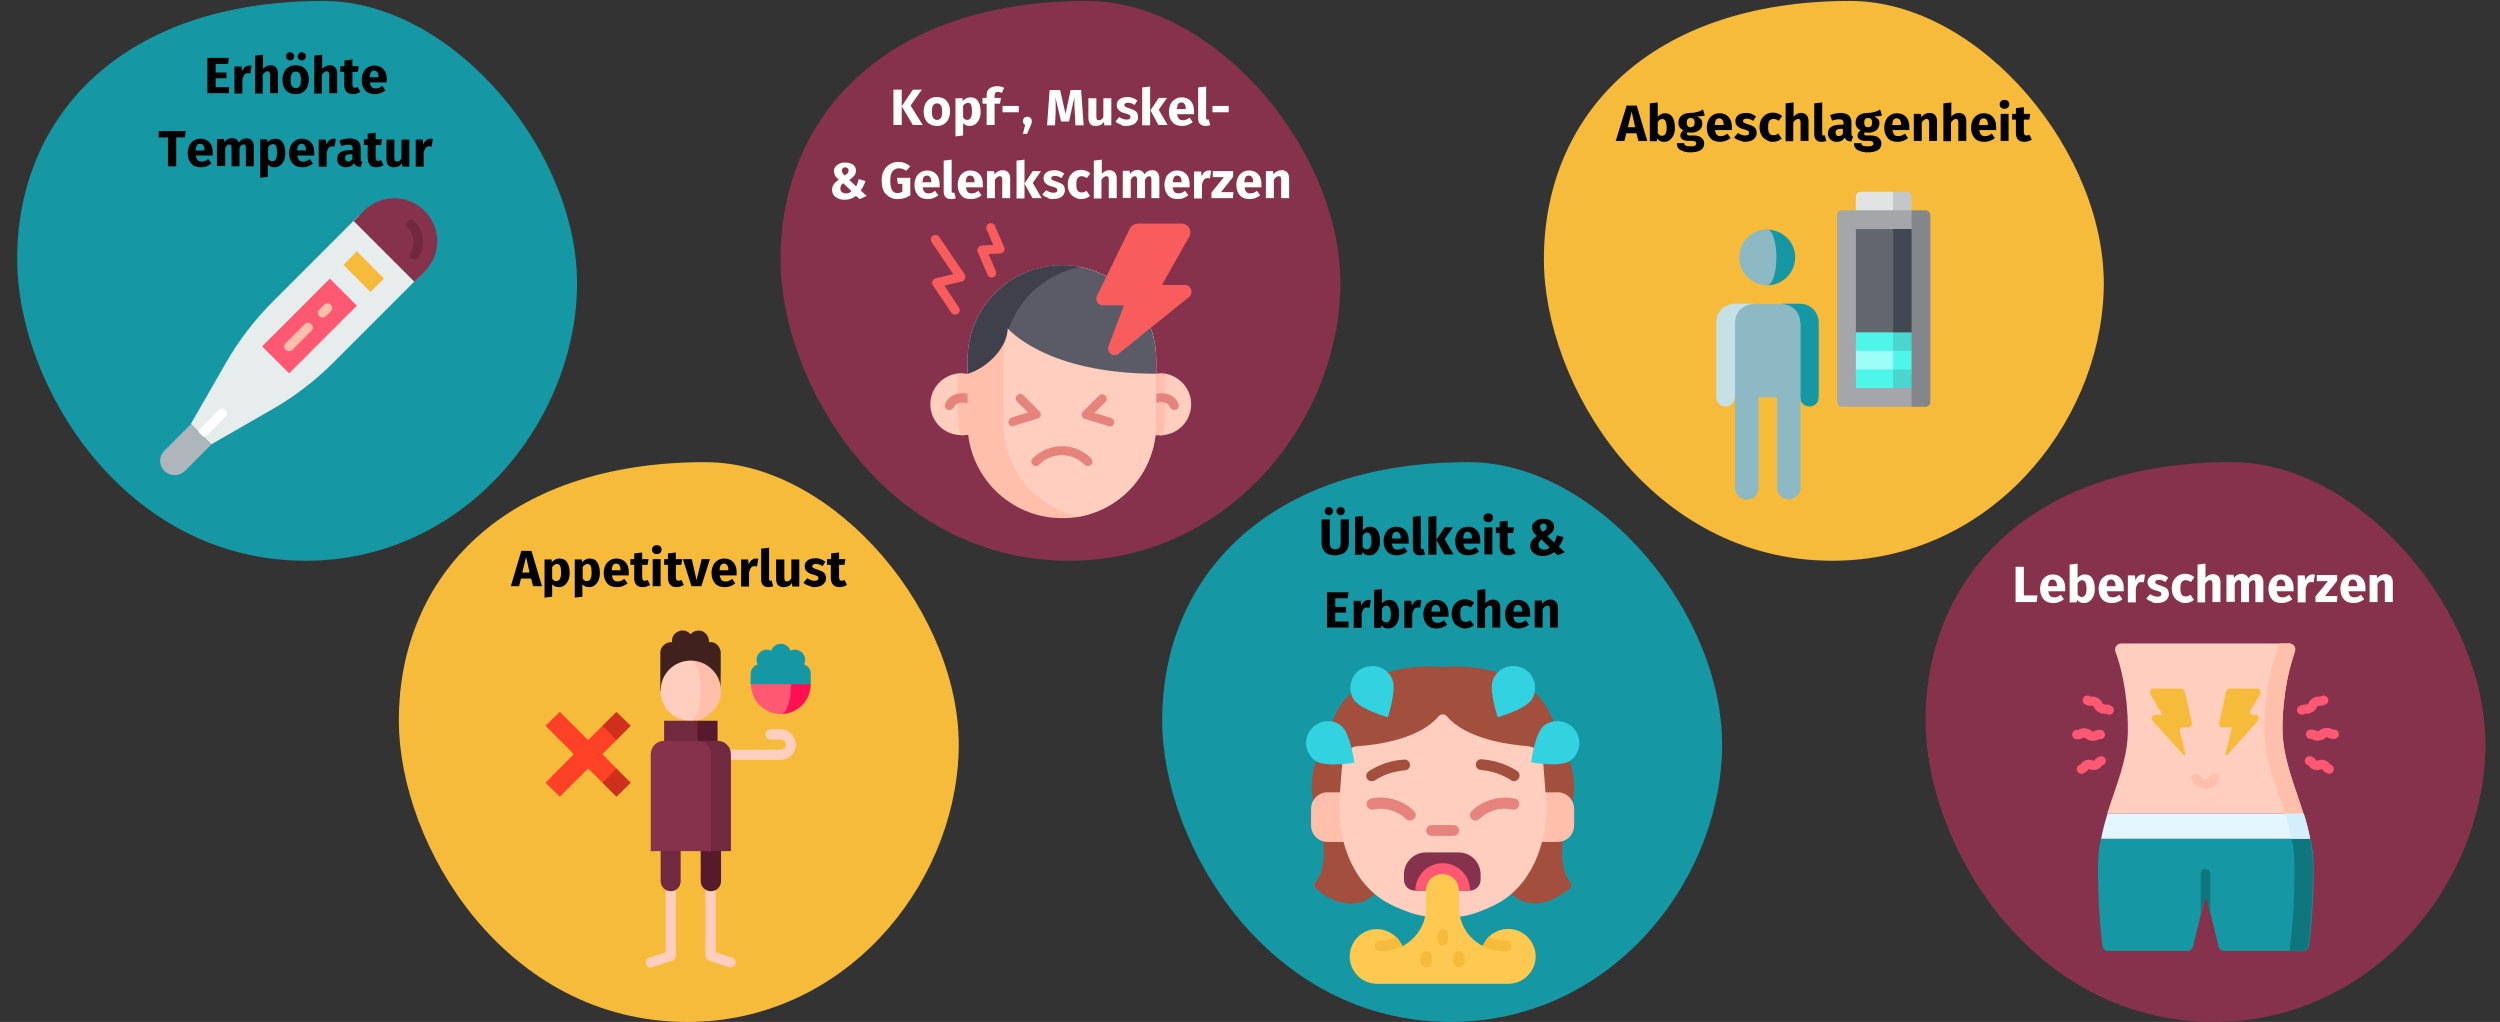 <?xml version="1.0" encoding="UTF-8"?>
<svg xmlns="http://www.w3.org/2000/svg" xmlns:xlink="http://www.w3.org/1999/xlink" version="1.1" id="Ebene_1" x="0px" y="0px" viewBox="0 0 786 321.3" style="enable-background:new 0 0 786 321.3;" xml:space="preserve">
<rect x="0" y="0" width="786" height="321.3" fill="#333333" stroke="none"/>
<style type="text/css">
	.st0{fill-rule:evenodd;clip-rule:evenodd;fill:none;}
	.st1{fill-rule:evenodd;clip-rule:evenodd;fill:#1598A4;}
	.st2{fill:#E7ECED;}
	.st3{fill:#87324C;}
	.st4{fill:#70293F;}
	.st5{fill:#FF5872;}
	.st6{fill:#FFBFAB;}
	.st7{fill:#F7BB3C;}
	.st8{fill:#FFFFFF;}
	.st9{fill:#AFB6BB;}
	.st10{fill-rule:evenodd;clip-rule:evenodd;fill:#87324C;}
	.st11{fill:#FFCEBF;}
	.st12{fill:#E5837C;}
	.st13{fill:#5B5B68;}
	.st14{fill:#40404C;}
	.st15{fill:#F95C5C;}
	.st16{fill:#1598A4;}
	.st17{fill:#10767E;}
	.st18{fill:#E4F6FF;}
	.st19{fill:#D3EFFB;}
	.st20{fill-rule:evenodd;clip-rule:evenodd;fill:#F7BB3C;}
	.st21{fill:#40211D;}
	.st22{fill:#57192C;}
	.st23{fill:#CF301B;}
	.st24{fill:#FF4128;}
	.st25{fill:#FF1053;}
	.st26{fill:#C5E1E6;}
	.st27{fill:#8DB9C4;}
	.st28{fill:#C5C6C8;}
	.st29{fill:#E2E3E3;}
	.st30{fill:#83878C;}
	.st31{fill:#A4A6AA;}
	.st32{fill:#4AD6CF;}
	.st33{fill:#4EF5E9;}
	.st34{fill:#9BFEF7;}
	.st35{fill:#414851;}
	.st36{fill:#62676F;}
	.st37{fill:#A34F3E;}
	.st38{fill:#33D2E1;}
	.st39{fill:#FFC850;}
</style>
<desc>Created with Sketch.</desc>
<g id="hepatitis-a-symptome">
	<g id="Group-2">
		<path id="Mask" class="st0" d="M10.4,0h765.2c5.7,0,10.4,5.4,10.4,12v297.3c0,6.6-4.6,12-10.4,12H10.4c-5.7,0-10.4-5.4-10.4-12V12    C0,5.4,4.6,0,10.4,0z"></path>
		<path id="Oval-Copy-2" class="st1" d="M96.1,176.3c49,0,83.9-42.2,85.3-84.9S142.8,0.3,101.7,0.3C38.8,0.3,5.4,36.1,5.4,81.5    C5.4,121,39,176.3,96.1,176.3z"></path>
		<g id="thermometer" transform="translate(168, 62)">
			<path id="Path" class="st2" d="M-55.1,5.7l-27,27c-5.8,5.8-10.9,12.4-15,19.6l-10.9,19l6.4,6.4l19-10.9c7.2-4.1,13.7-9.1,19.6-15     l27-27L-55.1,5.7z"></path>
			<path id="Path_1_" class="st3" d="M-37.7,26.6L-56.8,7.5l3.2-3.2c5.3-5.3,13.8-5.3,19.1,0l0,0c5.3,5.3,5.3,13.8,0,19.1     L-37.7,26.6z"></path>
			<path id="Path_2_" class="st4" d="M-37.7,19.6c-0.3,0-0.6-0.1-0.8-0.2c-0.7-0.5-0.9-1.4-0.4-2.1c1.5-2.3,1.2-5.6-0.9-7.7     c-0.6-0.6-0.6-1.5,0-2.1c0.6-0.6,1.5-0.6,2.1,0c3.1,3.1,3.6,7.9,1.3,11.5C-36.7,19.4-37.2,19.6-37.7,19.6L-37.7,19.6z"></path>
			<polygon id="Path_3_" class="st5" points="-64.3,25.6 -55.8,34.1 -77.1,55.4 -85.6,46.9    "></polygon>
			<path id="Path_4_" class="st6" d="M-77.1,48.4c-0.4,0-0.8-0.1-1.1-0.4c-0.6-0.6-0.6-1.5,0-2.1l6-6c0.6-0.6,1.5-0.6,2.1,0     s0.6,1.5,0,2.1l-6,6C-76.3,48.2-76.7,48.4-77.1,48.4z"></path>
			<path id="Path_5_" class="st6" d="M-66.5,37.8c-0.4,0-0.8-0.1-1.1-0.4c-0.6-0.6-0.6-1.5,0-2.1l1.5-1.5c0.6-0.6,1.5-0.6,2.1,0     c0.6,0.6,0.6,1.5,0,2.1l-1.5,1.5C-65.8,37.7-66.1,37.8-66.5,37.8z"></path>
			<polygon id="Path_6_" class="st7" points="-55.8,17 -47.3,25.6 -51.5,29.8 -60,21.3    "></polygon>
			<path id="Path_7_" class="st8" d="M-104.1,75.4c-0.4,0-0.8-0.1-1.1-0.4c-0.6-0.6-0.6-1.5,0-2.1l6-6c0.6-0.6,1.5-0.6,2.1,0     c0.6,0.6,0.6,1.5,0,2.1l-6,6C-103.3,75.2-103.7,75.4-104.1,75.4L-104.1,75.4z"></path>
			<path id="Path_8_" class="st9" d="M-116.3,86.1L-116.3,86.1c-1.8-1.8-1.8-4.6,0-6.4l8.3-8.3l6.4,6.4l-8.3,8.3     C-111.6,87.8-114.5,87.8-116.3,86.1L-116.3,86.1z"></path>
		</g>
		<path id="erhöhteTemperatur" d="M76.2,29.3v-4.2c0.1-0.7,0.4-1.2,0.6-1.6c0.3-0.3,0.6-0.5,1.1-0.5c0.2,0,0.4,0,0.8,0.1l0,0    l0.4-2.4c-0.3-0.1-0.5-0.1-0.8-0.1c-0.5,0-0.9,0.2-1.3,0.5s-0.7,0.8-0.9,1.4l0,0l-0.2-1.6h-2.2v8.5H76.2z M82.6,29.3v-5.8    c0.5-0.7,1-1.1,1.5-1.1c0.3,0,0.5,0.1,0.6,0.2c0.1,0.2,0.2,0.5,0.2,0.9l0,0v5.8h2.5v-6.2c0-0.8-0.2-1.4-0.6-1.9s-1-0.7-1.7-0.7    c-0.5,0-0.9,0.1-1.3,0.3c-0.4,0.2-0.8,0.5-1.1,0.9l0,0v-4.5l-2.5,0.3v11.9H82.6z M91.2,19c0.4,0,0.7-0.1,0.9-0.4    c0.3-0.2,0.4-0.5,0.4-0.9c0-0.4-0.1-0.7-0.4-0.9c-0.3-0.2-0.6-0.4-0.9-0.4c-0.4,0-0.7,0.1-0.9,0.4c-0.3,0.2-0.4,0.5-0.4,0.9    c0,0.4,0.1,0.7,0.4,0.9C90.5,18.9,90.8,19,91.2,19z M94.9,19c0.4,0,0.7-0.1,0.9-0.4c0.2-0.2,0.4-0.5,0.4-0.9    c0-0.4-0.1-0.7-0.4-0.9s-0.6-0.4-0.9-0.4c-0.4,0-0.7,0.1-0.9,0.4s-0.4,0.5-0.4,0.9c0,0.4,0.1,0.7,0.4,0.9    C94.2,18.9,94.5,19,94.9,19z M93,29.6c0.9,0,1.6-0.2,2.2-0.6c0.6-0.4,1.1-0.9,1.4-1.6s0.5-1.5,0.5-2.4c0-1.4-0.4-2.5-1.1-3.3    c-0.7-0.8-1.8-1.2-3.1-1.2c-0.9,0-1.6,0.2-2.2,0.6c-0.6,0.4-1.1,0.9-1.4,1.6s-0.5,1.5-0.5,2.4c0,1.4,0.4,2.5,1.1,3.3    S91.7,29.6,93,29.6z M93,27.7c-0.5,0-0.9-0.2-1.2-0.6c-0.3-0.4-0.4-1.1-0.4-2c0-0.9,0.1-1.6,0.4-2s0.6-0.6,1.2-0.6    c0.5,0,0.9,0.2,1.2,0.6c0.3,0.4,0.4,1.1,0.4,2c0,0.9-0.1,1.6-0.4,2C93.9,27.5,93.5,27.7,93,27.7z M101.2,29.3v-5.8    c0.5-0.7,1-1.1,1.5-1.1c0.3,0,0.5,0.1,0.6,0.2c0.1,0.2,0.2,0.5,0.2,0.9l0,0v5.8h2.5v-6.2c0-0.8-0.2-1.4-0.6-1.9s-1-0.7-1.7-0.7    c-0.5,0-0.9,0.1-1.3,0.3c-0.4,0.2-0.8,0.5-1.1,0.9l0,0v-4.5l-2.5,0.3v11.9H101.2z M111,29.6c0.4,0,0.8-0.1,1.2-0.2    c0.4-0.1,0.8-0.3,1.1-0.5l0,0l-0.8-1.6c-0.3,0.2-0.6,0.3-0.9,0.3c-0.3,0-0.5-0.1-0.6-0.3c-0.1-0.2-0.2-0.5-0.2-0.8l0,0v-3.9h1.7    l0.3-1.8h-2v-2.1l-2.5,0.3v1.8H107v1.8h1.2v3.9C108.2,28.5,109.1,29.6,111,29.6z M117.9,29.6c1.2,0,2.3-0.4,3.3-1.2l0,0l-1-1.4    c-0.4,0.3-0.7,0.4-1,0.6c-0.3,0.1-0.7,0.2-1,0.2c-0.6,0-1-0.1-1.3-0.4c-0.3-0.3-0.5-0.8-0.6-1.5l0,0h5.3c0-0.3,0-0.6,0-0.9    c0-1.4-0.3-2.4-1-3.2c-0.7-0.8-1.7-1.2-2.9-1.2c-0.8,0-1.5,0.2-2.1,0.6c-0.6,0.4-1.1,0.9-1.4,1.6c-0.3,0.7-0.5,1.5-0.5,2.3    c0,1.4,0.4,2.5,1.1,3.3C115.5,29.2,116.5,29.6,117.9,29.6z M119,24.3h-2.8c0.1-0.7,0.2-1.3,0.4-1.6c0.2-0.3,0.6-0.5,1-0.5    c0.9,0,1.4,0.7,1.4,2l0,0V24.3z M55.4,52.3v-9.1h2.7l0.3-2h-8.5v2h2.9v9.1H55.4z M63.2,52.6c1.2,0,2.3-0.4,3.3-1.2l0,0l-1-1.4    c-0.4,0.3-0.7,0.4-1,0.6c-0.3,0.1-0.7,0.2-1,0.2c-0.6,0-1-0.1-1.3-0.4c-0.3-0.3-0.5-0.8-0.6-1.5l0,0h5.3c0-0.3,0-0.6,0-0.9    c0-1.4-0.3-2.4-1-3.2c-0.7-0.8-1.7-1.2-2.9-1.2c-0.8,0-1.5,0.2-2.1,0.6c-0.6,0.4-1.1,0.9-1.4,1.6c-0.3,0.7-0.5,1.5-0.5,2.3    c0,1.4,0.4,2.5,1.1,3.3C60.8,52.2,61.8,52.6,63.2,52.6z M64.3,47.3h-2.8c0.1-0.7,0.2-1.3,0.4-1.6c0.2-0.3,0.6-0.5,1-0.5    c0.9,0,1.4,0.7,1.4,2l0,0V47.3z M70.8,52.3v-5.8c0.2-0.4,0.4-0.6,0.6-0.8c0.2-0.2,0.4-0.3,0.7-0.3c0.5,0,0.7,0.4,0.7,1.1l0,0v5.8    h2.5v-5.8c0.2-0.4,0.4-0.7,0.6-0.8c0.2-0.2,0.4-0.3,0.7-0.3c0.5,0,0.7,0.4,0.7,1.1l0,0v5.8h2.5v-6.2c0-0.8-0.2-1.4-0.6-1.9    c-0.4-0.5-0.9-0.7-1.6-0.7c-0.5,0-1,0.1-1.4,0.3c-0.4,0.2-0.8,0.6-1.1,1c-0.2-0.4-0.4-0.8-0.8-1c-0.3-0.2-0.8-0.4-1.2-0.4    c-0.5,0-1,0.1-1.4,0.3c-0.4,0.2-0.8,0.5-1.1,1l0,0l-0.2-1h-2.2v8.5H70.8z M81.7,55.9l2.5-0.3v-3.9c0.5,0.6,1.2,0.9,2.1,0.9    c0.7,0,1.3-0.2,1.8-0.6c0.5-0.4,0.9-0.9,1.2-1.6s0.4-1.5,0.4-2.3c0-1.4-0.3-2.5-0.8-3.3c-0.5-0.8-1.3-1.2-2.4-1.2    c-0.4,0-0.9,0.1-1.3,0.3c-0.4,0.2-0.8,0.5-1.1,0.9l0,0L84,43.8h-2.2V55.9z M85.6,50.7c-0.5,0-1-0.3-1.3-0.8l0,0v-3.6    c0.2-0.3,0.4-0.6,0.7-0.7c0.3-0.2,0.5-0.3,0.8-0.3c0.4,0,0.8,0.2,1,0.6c0.2,0.4,0.3,1.1,0.3,2.1C87.1,49.8,86.6,50.7,85.6,50.7z     M95.1,52.6c1.2,0,2.3-0.4,3.3-1.2l0,0l-1-1.4c-0.4,0.3-0.7,0.4-1,0.6c-0.3,0.1-0.7,0.2-1,0.2c-0.6,0-1-0.1-1.3-0.4    c-0.3-0.3-0.5-0.8-0.6-1.5l0,0h5.3c0-0.3,0-0.6,0-0.9c0-1.4-0.3-2.4-1-3.2c-0.7-0.8-1.7-1.2-2.9-1.2c-0.8,0-1.5,0.2-2.1,0.6    c-0.6,0.4-1.1,0.9-1.4,1.6c-0.3,0.7-0.5,1.5-0.5,2.3c0,1.4,0.4,2.5,1.1,3.3C92.7,52.2,93.7,52.6,95.1,52.6z M96.2,47.3h-2.8    c0.1-0.7,0.2-1.3,0.4-1.6c0.2-0.3,0.6-0.5,1-0.5c0.9,0,1.4,0.7,1.4,2l0,0V47.3z M102.7,52.3v-4.2c0.1-0.7,0.4-1.2,0.6-1.6    c0.3-0.3,0.6-0.5,1.1-0.5c0.2,0,0.4,0,0.8,0.1l0,0l0.4-2.4c-0.3-0.1-0.5-0.1-0.8-0.1c-0.5,0-0.9,0.2-1.3,0.5    c-0.4,0.3-0.7,0.8-0.9,1.4l0,0l-0.2-1.6h-2.2v8.5H102.7z M108.7,52.6c1.2,0,2-0.4,2.6-1.3c0.2,0.4,0.4,0.7,0.8,0.9    c0.3,0.2,0.8,0.3,1.3,0.3l0,0l0.5-1.6c-0.2-0.1-0.3-0.2-0.4-0.3c-0.1-0.1-0.1-0.4-0.1-0.7l0,0v-3.3c0-1-0.3-1.8-0.8-2.3    c-0.6-0.5-1.5-0.8-2.7-0.8c-0.5,0-1,0.1-1.6,0.2s-1.1,0.3-1.6,0.5l0,0l0.6,1.7c0.4-0.1,0.8-0.2,1.2-0.3c0.4-0.1,0.7-0.1,1-0.1    c0.5,0,0.9,0.1,1.1,0.3c0.2,0.2,0.3,0.5,0.3,1l0,0v0.4H110c-1.3,0-2.3,0.2-3,0.7c-0.7,0.5-1,1.2-1,2.1c0,0.8,0.3,1.4,0.8,1.9    C107.2,52.3,107.9,52.6,108.7,52.6z M109.5,50.8c-0.3,0-0.6-0.1-0.7-0.3c-0.2-0.2-0.3-0.5-0.3-0.8c0-0.4,0.1-0.7,0.4-0.9    c0.3-0.2,0.7-0.3,1.3-0.3l0,0h0.6v1.5C110.5,50.5,110,50.8,109.5,50.8z M118.3,52.6c0.4,0,0.8-0.1,1.2-0.2    c0.4-0.1,0.8-0.3,1.1-0.5l0,0l-0.8-1.6c-0.3,0.2-0.6,0.3-0.9,0.3c-0.3,0-0.5-0.1-0.6-0.3c-0.1-0.2-0.2-0.5-0.2-0.8l0,0v-3.9h1.7    l0.3-1.8h-2v-2.1l-2.5,0.3v1.8h-1.2v1.8h1.2v3.9C115.6,51.5,116.5,52.6,118.3,52.6z M123.8,52.6c1.1,0,2-0.4,2.6-1.3l0,0l0.1,1.1    h2.2v-8.5h-2.5v5.9c-0.4,0.7-0.8,1-1.4,1c-0.3,0-0.5-0.1-0.6-0.2s-0.2-0.5-0.2-0.9l0,0v-5.8h-2.5v6.1c0,0.8,0.2,1.5,0.6,2    C122.4,52.3,123,52.6,123.8,52.6z M133.2,52.3v-4.2c0.1-0.7,0.4-1.2,0.6-1.6c0.3-0.3,0.6-0.5,1.1-0.5c0.2,0,0.4,0,0.8,0.1l0,0    l0.4-2.4c-0.3-0.1-0.5-0.1-0.8-0.1c-0.5,0-0.9,0.2-1.3,0.5c-0.4,0.3-0.7,0.8-0.9,1.4l0,0l-0.2-1.6h-2.2v8.5H133.2z M72,18.2    l-0.3,1.9h-3.9v2.7h3.4v1.8h-3.4v2.8H72v1.9h-6.8V18.2H72z"></path>
		<path id="Oval-Copy-3" class="st10" d="M336.1,176.3c49,0,83.9-42.2,85.3-84.9S382.8,0.3,341.7,0.3c-62.9,0-96.3,35.8-96.3,81.2    C245.4,121,279,176.3,336.1,176.3z"></path>
		<g id="headache-1" transform="translate(410, 70)">
			<path id="Path_9_" class="st11" d="M-35.5,57.1c0,5.1-3.9,9.3-8.9,9.7c-0.3,0-0.5,0-0.8,0c-0.7,0-1.3-0.1-2-0.2h-58.6     c-0.6,0.1-1.3,0.2-2,0.2h0c-5.4,0-9.7-4.4-9.7-9.7c0-5.1,3.9-9.2,8.8-9.7c0.3,0,0.6,0,0.9,0c0.4,0,0.8,0,1.2,0.1h60.2     c0.4,0,0.8-0.1,1.2-0.1c0.6,0,1.1,0.1,1.7,0.1C-39,48.4-35.5,52.3-35.5,57.1z"></path>
			<path id="Path_10_" class="st6" d="M-43.6,47.6v12.3c0,2.4-0.3,4.7-0.9,7c-0.3,0-0.5,0-0.8,0c-0.7,0-1.3-0.1-2-0.2h-58.6     c-0.6,0.1-1.3,0.2-2,0.2h0c-0.6-2.2-0.9-4.6-0.9-7V47.5c0.3,0,0.6,0,0.9,0c0.4,0,0.8,0,1.2,0.1h60.2c0.4,0,0.8-0.1,1.2-0.1     C-44.7,47.4-44.1,47.5-43.6,47.6z"></path>
			<path id="Path_11_" class="st12" d="M-40.9,58.9c-0.5,0-1.1-0.3-1.3-0.9c-0.9-2.2-3.6-1.5-3.9-1.4c-0.8,0.2-1.5-0.2-1.7-1     c-0.2-0.8,0.2-1.5,1-1.7c1.8-0.5,5.8-0.6,7.3,3c0.3,0.7,0,1.6-0.7,1.9C-40.5,58.8-40.7,58.9-40.9,58.9z"></path>
			<path id="Path_12_" class="st12" d="M-111.5,58.9c-0.2,0-0.4,0-0.6-0.1c-0.7-0.3-1-1.1-0.7-1.9c1.6-3.6,5.5-3.5,7.3-3     c0.8,0.2,1.2,1,1,1.8c-0.2,0.8-1,1.2-1.7,1c-0.3-0.1-3-0.7-3.9,1.4C-110.4,58.5-110.9,58.9-111.5,58.9z"></path>
			<path id="Path_13_" class="st6" d="M-46.5,43.1v20.2c0,14.5-10.3,26.5-24,29.1c-1.8,0.4-3.7,0.5-5.6,0.5     c-16.4,0-29.7-13.3-29.7-29.7V43.1c0-16.4,13.3-29.7,29.7-29.7c1.9,0,3.8,0.2,5.6,0.5c5.9,1.1,11.2,4.1,15.4,8.2     C-49.8,27.5-46.5,34.9-46.5,43.1z"></path>
			<path id="Path_14_" class="st11" d="M-46.5,43.1v20.2c0,14.5-10.3,26.5-24,29.1c-13.7-2.6-24-14.7-24-29.1V43.1     c0-14.5,10.3-26.5,24-29.2c5.9,1.1,11.2,4.1,15.4,8.2C-49.8,27.5-46.5,34.9-46.5,43.1z"></path>
			<path id="Path_15_" class="st12" d="M-68,76.5c-0.4,0-0.7-0.1-1-0.4c-4-4-10.4-4-14.3,0c-0.6,0.6-1.5,0.6-2,0     c-0.6-0.6-0.6-1.5,0-2c5.1-5.1,13.3-5.1,18.3,0c0.6,0.6,0.6,1.5,0,2C-67.3,76.4-67.6,76.5-68,76.5z"></path>
			<path id="Path_16_" class="st13" d="M-46.5,43.1v4.4c-35.1,0-46.8-14.4-46.8-14.4c0,6-6,12.3-12.5,14.4v-4.4     c0-16.4,13.3-29.7,29.7-29.7c1.9,0,3.8,0.2,5.6,0.5c5.9,1.1,11.2,4.1,15.4,8.2C-49.8,27.5-46.5,34.9-46.5,43.1z"></path>
			<path id="Path_17_" class="st14" d="M-70.5,14c-10.5,2-19,9.6-22.4,19.5c-0.2-0.2-0.3-0.4-0.3-0.4c0,6-6,12.3-12.5,14.4v-4.4     c0-16.4,13.3-29.7,29.7-29.7C-74.2,13.4-72.4,13.6-70.5,14z"></path>
			<path id="Path_18_" class="st12" d="M-91.5,64.1c-0.6,0-1.2-0.4-1.4-1c-0.2-0.7,0.2-1.5,0.9-1.8l5.2-1.6l-3.4-3.4     c-0.6-0.6-0.6-1.5,0-2c0.6-0.6,1.5-0.6,2,0l5,5c0.4,0.4,0.5,0.9,0.4,1.3c-0.1,0.5-0.5,0.9-1,1l-7.5,2.3     C-91.3,64.1-91.4,64.1-91.5,64.1z"></path>
			<path id="Path_19_" class="st12" d="M-61,64.1c-0.1,0-0.3,0-0.4-0.1l-7.5-2.3c-0.5-0.1-0.8-0.5-1-1c-0.1-0.5,0-1,0.4-1.3l5-5     c0.6-0.6,1.5-0.6,2,0c0.6,0.6,0.6,1.5,0,2l-3.4,3.4l5.2,1.6c0.7,0.2,1.2,1,0.9,1.8C-59.8,63.7-60.4,64.1-61,64.1z"></path>
			<path id="Path_20_" class="st15" d="M-54.8,1.9l-10.3,21.1c-0.7,1.4,0.3,3,1.9,3h6.6l-4.9,12.9c-0.7,1.9,1.6,3.6,3.2,2.3     l22.1-17.8c1.6-1.3,0.7-3.8-1.3-3.8h-7.2l8.6-15.2c1-1.8-0.3-4.1-2.4-4.1h-13.7C-53.4,0.4-54.4,1-54.8,1.9z"></path>
			<path id="Path_21_" class="st15" d="M-109.7,28.9c-0.5,0-0.9-0.2-1.2-0.6l-5.8-8.6c-0.3-0.4-0.3-0.9-0.1-1.3s0.5-0.8,1-0.9     l5.5-1.3l-6.8-10.1c-0.4-0.6-0.3-1.5,0.4-2c0.6-0.4,1.5-0.3,2,0.4l8,11.8c0.3,0.4,0.3,0.9,0.1,1.3s-0.5,0.8-1,0.9l-5.5,1.3     l4.6,6.9c0.4,0.7,0.3,1.5-0.4,2C-109.1,28.9-109.4,28.9-109.7,28.9z"></path>
			<path id="Path_22_" class="st15" d="M-98.2,17.3c-0.5,0-1.1-0.3-1.3-0.9l-3.1-7.2c-0.2-0.4-0.1-0.9,0.1-1.3     c0.2-0.4,0.7-0.6,1.1-0.7l3.7-0.2l-2.1-4.8c-0.3-0.7,0-1.6,0.7-1.9c0.7-0.3,1.6,0,1.9,0.7l2.9,6.7c0.2,0.4,0.2,0.9-0.1,1.3     c-0.2,0.4-0.7,0.6-1.1,0.7l-3.7,0.2l2.3,5.3c0.3,0.7,0,1.6-0.7,1.9C-97.9,17.3-98.1,17.3-98.2,17.3z"></path>
		</g>
		<path id="Kopf-_x2C_Muskel-_x26_Gelenkschmerzen" class="st8" d="M283.5,39.3V28.2h-2.6v11.1H283.5z M290.1,39.3l-3.8-6.1l3.5-5    h-2.8l-3.5,5.2l3.5,5.9H290.1z M294.6,39.6c0.9,0,1.6-0.2,2.2-0.6c0.6-0.4,1.1-0.9,1.4-1.6c0.3-0.7,0.5-1.5,0.5-2.4    c0-1.4-0.4-2.5-1.1-3.3c-0.7-0.8-1.8-1.2-3.1-1.2c-0.9,0-1.6,0.2-2.2,0.6c-0.6,0.4-1.1,0.9-1.4,1.6c-0.3,0.7-0.5,1.5-0.5,2.4    c0,1.4,0.4,2.5,1.1,3.3C292.3,39.2,293.3,39.6,294.6,39.6z M294.6,37.7c-0.5,0-0.9-0.2-1.2-0.6s-0.4-1.1-0.4-2    c0-0.9,0.1-1.6,0.4-2c0.3-0.4,0.6-0.6,1.2-0.6c0.5,0,0.9,0.2,1.2,0.6s0.4,1.1,0.4,2c0,0.9-0.1,1.6-0.4,2    C295.5,37.5,295.1,37.7,294.6,37.7z M300.3,42.9l2.5-0.3v-3.9c0.5,0.6,1.2,0.9,2.1,0.9c0.7,0,1.3-0.2,1.8-0.6s0.9-0.9,1.2-1.6    s0.4-1.5,0.4-2.3c0-1.4-0.3-2.5-0.8-3.3c-0.5-0.8-1.3-1.2-2.4-1.2c-0.4,0-0.9,0.1-1.3,0.3c-0.4,0.2-0.8,0.5-1.1,0.9l0,0l-0.1-0.9    h-2.2V42.9z M304.1,37.7c-0.5,0-1-0.3-1.3-0.8l0,0v-3.6c0.2-0.3,0.4-0.6,0.7-0.7c0.3-0.2,0.5-0.3,0.8-0.3c0.4,0,0.8,0.2,1,0.6    c0.2,0.4,0.3,1.1,0.3,2.1C305.6,36.8,305.1,37.7,304.1,37.7z M312.7,39.3v-6.7h1.7l0.3-1.8h-2v-0.7c0-0.4,0.1-0.7,0.2-0.9    c0.2-0.2,0.4-0.3,0.8-0.3c0.5,0,0.9,0.1,1.3,0.3l0,0l0.7-1.6c-0.7-0.4-1.5-0.5-2.3-0.5c-1,0-1.8,0.3-2.4,0.8    c-0.6,0.5-0.8,1.2-0.8,2.1l0,0v0.8h-1.3v1.8h1.3v6.7H312.7z M320.3,35.3v-2h-5.1v2H320.3z M322.9,42.1l1-2.3    c0.2-0.4,0.3-0.8,0.4-1c0.1-0.2,0.1-0.5,0.1-0.7c0-0.4-0.1-0.7-0.4-1s-0.6-0.4-1-0.4c-0.4,0-0.8,0.1-1,0.4c-0.3,0.3-0.4,0.6-0.4,1    c0,0.2,0.1,0.5,0.2,0.7s0.3,0.4,0.5,0.5l0,0l-0.7,2.8H322.9z M331.7,39.3l0.2-4.3c0-0.7,0-1.3,0-1.9c0-0.8,0-1.7-0.1-2.6l0,0    l1.8,7.7h2.5l1.7-7.7c0,0.6,0,1.1,0,1.8c0,0.8,0,1.7,0.1,2.8l0,0l0.2,4.3h2.6l-0.8-11.1h-3.3l-1.6,7.5l-1.7-7.5H330l-0.8,11.1    H331.7z M344.5,39.6c1.1,0,2-0.4,2.6-1.3l0,0l0.1,1.1h2.2v-8.5h-2.5v5.9c-0.4,0.7-0.8,1-1.4,1c-0.3,0-0.5-0.1-0.6-0.2    s-0.2-0.5-0.2-0.9l0,0v-5.8h-2.5v6.1c0,0.8,0.2,1.5,0.6,2S343.7,39.6,344.5,39.6z M354,39.6c0.7,0,1.3-0.1,1.9-0.3    c0.6-0.2,1-0.5,1.4-1s0.5-0.9,0.5-1.5c0-0.7-0.2-1.3-0.6-1.7c-0.4-0.4-1.1-0.7-2-1c-0.5-0.1-0.9-0.3-1.1-0.4s-0.4-0.2-0.5-0.3    c-0.1-0.1-0.1-0.2-0.1-0.4c0-0.2,0.1-0.4,0.3-0.5s0.4-0.2,0.8-0.2c0.7,0,1.4,0.2,2.1,0.7l0,0l0.9-1.4c-0.4-0.3-0.9-0.6-1.4-0.8    s-1.1-0.3-1.7-0.3c-0.7,0-1.3,0.1-1.8,0.3c-0.5,0.2-0.9,0.5-1.2,0.9c-0.3,0.4-0.4,0.8-0.4,1.3c0,0.7,0.2,1.2,0.6,1.6    c0.4,0.4,1,0.8,1.9,1c0.5,0.1,0.9,0.3,1.2,0.4s0.4,0.2,0.5,0.3c0.1,0.1,0.1,0.3,0.1,0.5c0,0.3-0.1,0.5-0.3,0.6s-0.5,0.2-0.9,0.2    c-0.8,0-1.5-0.3-2.3-0.8l0,0l-1.2,1.4c0.4,0.4,0.9,0.7,1.6,0.9C352.6,39.5,353.3,39.6,354,39.6z M361.6,39.3V27.2l-2.5,0.3v11.9    H361.6z M367.1,39.3l-2.8-4.8l2.6-3.7h-2.6l-2.6,3.9l2.5,4.6H367.1z M371.7,39.6c1.2,0,2.3-0.4,3.3-1.2l0,0l-1-1.4    c-0.4,0.3-0.7,0.4-1,0.6c-0.3,0.1-0.7,0.2-1,0.2c-0.6,0-1-0.1-1.3-0.4s-0.5-0.8-0.6-1.5l0,0h5.3c0-0.3,0-0.6,0-0.9    c0-1.4-0.3-2.4-1-3.2c-0.7-0.8-1.7-1.2-2.9-1.2c-0.8,0-1.5,0.2-2.1,0.6c-0.6,0.4-1.1,0.9-1.4,1.6s-0.5,1.5-0.5,2.3    c0,1.4,0.4,2.5,1.1,3.3C369.3,39.2,370.3,39.6,371.7,39.6z M372.9,34.3H370c0.1-0.7,0.2-1.3,0.4-1.6c0.2-0.3,0.6-0.5,1-0.5    c0.9,0,1.4,0.7,1.4,2l0,0V34.3z M379,39.6c0.6,0,1.1-0.1,1.5-0.3l0,0l-0.5-1.8c-0.1,0.1-0.3,0.1-0.4,0.1c-0.3,0-0.4-0.2-0.4-0.5    l0,0v-9.9l-2.5,0.3v9.7c0,0.8,0.2,1.4,0.6,1.8S378.3,39.6,379,39.6z M386.3,35.3v-2h-5.1v2H386.3z M270.3,62.6l2.2-1l-1.9-1.7    c0.6-0.8,1.1-1.8,1.5-3l0,0l-2.1-0.6c-0.2,0.9-0.5,1.7-0.8,2.3l0,0l-2.2-2c0.7-0.5,1.2-0.9,1.6-1.4s0.5-1,0.5-1.6    c0-0.5-0.1-0.9-0.4-1.3c-0.3-0.4-0.7-0.7-1.2-0.9c-0.5-0.2-1.1-0.3-1.8-0.3c-0.7,0-1.4,0.1-1.9,0.4s-0.9,0.6-1.2,1    c-0.3,0.4-0.4,0.8-0.4,1.3c0,0.5,0.1,0.9,0.3,1.3c0.2,0.4,0.6,0.9,1.2,1.4c-0.7,0.5-1.3,1-1.6,1.5c-0.3,0.5-0.5,1-0.5,1.7    c0,0.6,0.2,1.2,0.5,1.6c0.3,0.5,0.8,0.8,1.4,1.1c0.6,0.3,1.3,0.4,2.1,0.4c1.3,0,2.5-0.4,3.5-1.2l0,0L270.3,62.6z M265.6,55.2    c-0.3-0.3-0.6-0.6-0.7-0.8s-0.2-0.5-0.2-0.8c0-0.3,0.1-0.6,0.3-0.7c0.2-0.2,0.4-0.3,0.8-0.3c0.3,0,0.5,0.1,0.7,0.3    c0.2,0.2,0.3,0.4,0.3,0.7c0,0.3-0.1,0.6-0.3,0.9C266.2,54.7,265.9,54.9,265.6,55.2z M266,60.8c-0.5,0-0.9-0.1-1.3-0.4    c-0.3-0.3-0.5-0.6-0.5-1.1c0-0.3,0.1-0.6,0.2-0.9s0.4-0.5,0.7-0.8l0,0l2.6,2.5C267.3,60.6,266.7,60.8,266,60.8z M282.2,62.6    c0.7,0,1.4-0.1,2.1-0.3c0.7-0.2,1.3-0.5,1.9-0.9l0,0v-5.5h-4.2l0.3,1.9h1.4v2.5c-0.4,0.2-0.9,0.4-1.5,0.4c-0.8,0-1.4-0.3-1.7-0.9    c-0.4-0.6-0.6-1.6-0.6-3c0-1.3,0.2-2.3,0.7-2.9c0.5-0.6,1.1-1,2-1c0.4,0,0.8,0.1,1.2,0.2c0.3,0.1,0.7,0.3,1.1,0.6l0,0l1.3-1.4    c-1-0.9-2.3-1.4-3.7-1.4c-1,0-1.9,0.2-2.7,0.7c-0.8,0.5-1.4,1.1-1.9,2c-0.5,0.9-0.7,1.9-0.7,3.1c0,1.9,0.4,3.4,1.3,4.3    S280.5,62.6,282.2,62.6z M291.7,62.6c1.2,0,2.3-0.4,3.3-1.2l0,0l-1-1.4c-0.4,0.3-0.7,0.4-1,0.6c-0.3,0.1-0.7,0.2-1,0.2    c-0.6,0-1-0.1-1.3-0.4c-0.3-0.3-0.5-0.8-0.6-1.5l0,0h5.3c0-0.3,0-0.6,0-0.9c0-1.4-0.3-2.4-1-3.2c-0.7-0.8-1.7-1.2-2.9-1.2    c-0.8,0-1.5,0.2-2.1,0.6c-0.6,0.4-1.1,0.9-1.4,1.6c-0.3,0.7-0.5,1.5-0.5,2.3c0,1.4,0.4,2.5,1.1,3.3S290.3,62.6,291.7,62.6z     M292.8,57.3H290c0.1-0.7,0.2-1.3,0.4-1.6c0.2-0.3,0.6-0.5,1-0.5c0.9,0,1.4,0.7,1.4,2l0,0V57.3z M299,62.6c0.6,0,1.1-0.1,1.5-0.3    l0,0l-0.5-1.8c-0.1,0.1-0.3,0.1-0.4,0.1c-0.3,0-0.4-0.2-0.4-0.5l0,0v-9.9l-2.5,0.3v9.7c0,0.8,0.2,1.4,0.6,1.8    C297.7,62.4,298.3,62.6,299,62.6z M305.3,62.6c1.2,0,2.3-0.4,3.3-1.2l0,0l-1-1.4c-0.4,0.3-0.7,0.4-1,0.6c-0.3,0.1-0.7,0.2-1,0.2    c-0.6,0-1-0.1-1.3-0.4s-0.5-0.8-0.6-1.5l0,0h5.3c0-0.3,0-0.6,0-0.9c0-1.4-0.3-2.4-1-3.2c-0.7-0.8-1.7-1.2-2.9-1.2    c-0.8,0-1.5,0.2-2.1,0.6c-0.6,0.4-1.1,0.9-1.4,1.6s-0.5,1.5-0.5,2.3c0,1.4,0.4,2.5,1.1,3.3C302.8,62.2,303.9,62.6,305.3,62.6z     M306.4,57.3h-2.8c0.1-0.7,0.2-1.3,0.4-1.6c0.2-0.3,0.6-0.5,1-0.5c0.9,0,1.4,0.7,1.4,2l0,0V57.3z M312.8,62.3v-5.8    c0.5-0.7,1-1.1,1.5-1.1c0.3,0,0.5,0.1,0.6,0.2c0.1,0.2,0.2,0.5,0.2,0.9l0,0v5.8h2.5v-6.2c0-0.8-0.2-1.4-0.6-1.9    c-0.4-0.4-1-0.7-1.7-0.7c-0.5,0-1,0.1-1.4,0.3c-0.4,0.2-0.8,0.5-1.2,1l0,0l-0.2-1h-2.2v8.5H312.8z M322.1,62.3V50.2l-2.5,0.3v11.9    H322.1z M327.5,62.3l-2.8-4.8l2.6-3.7h-2.6l-2.6,3.9l2.5,4.6H327.5z M331,62.6c0.7,0,1.3-0.1,1.9-0.3c0.6-0.2,1-0.5,1.4-1    c0.3-0.4,0.5-0.9,0.5-1.5c0-0.7-0.2-1.3-0.6-1.7c-0.4-0.4-1.1-0.7-2-1c-0.5-0.1-0.9-0.3-1.1-0.4c-0.2-0.1-0.4-0.2-0.5-0.3    c-0.1-0.1-0.1-0.2-0.1-0.4c0-0.2,0.1-0.4,0.3-0.5s0.4-0.2,0.8-0.2c0.7,0,1.4,0.2,2.1,0.7l0,0l0.9-1.4c-0.4-0.3-0.9-0.6-1.4-0.8    c-0.5-0.2-1.1-0.3-1.7-0.3c-0.7,0-1.3,0.1-1.8,0.3c-0.5,0.2-0.9,0.5-1.2,0.9c-0.3,0.4-0.4,0.8-0.4,1.3c0,0.7,0.2,1.2,0.6,1.6    c0.4,0.4,1,0.8,1.9,1c0.5,0.1,0.9,0.3,1.2,0.4s0.4,0.2,0.5,0.3c0.1,0.1,0.1,0.3,0.1,0.5c0,0.3-0.1,0.5-0.3,0.6    c-0.2,0.1-0.5,0.2-0.9,0.2c-0.8,0-1.5-0.3-2.3-0.8l0,0l-1.2,1.4c0.4,0.4,0.9,0.7,1.6,0.9C329.7,62.5,330.3,62.6,331,62.6z     M339.8,62.6c1.1,0,2-0.3,2.9-1l0,0l-1.1-1.6c-0.3,0.2-0.6,0.3-0.8,0.4c-0.2,0.1-0.5,0.1-0.8,0.1c-0.5,0-1-0.2-1.2-0.6    c-0.3-0.4-0.4-1-0.4-1.9c0-0.9,0.1-1.6,0.4-2c0.3-0.4,0.7-0.6,1.3-0.6c0.5,0,1.1,0.2,1.6,0.6l0,0l1.1-1.5    c-0.4-0.4-0.9-0.6-1.3-0.8c-0.5-0.2-1-0.3-1.6-0.3c-0.8,0-1.6,0.2-2.2,0.6c-0.6,0.4-1.1,0.9-1.5,1.6c-0.3,0.7-0.5,1.5-0.5,2.4    s0.2,1.7,0.5,2.3c0.3,0.7,0.8,1.2,1.5,1.6S339,62.6,339.8,62.6z M346.3,62.3v-5.8c0.5-0.7,1-1.1,1.5-1.1c0.3,0,0.5,0.1,0.6,0.2    c0.1,0.2,0.2,0.5,0.2,0.9l0,0v5.8h2.5v-6.2c0-0.8-0.2-1.4-0.6-1.9c-0.4-0.4-1-0.7-1.7-0.7c-0.5,0-0.9,0.1-1.3,0.3    c-0.4,0.2-0.8,0.5-1.1,0.9l0,0v-4.5l-2.5,0.3v11.9H346.3z M355.5,62.3v-5.8c0.2-0.4,0.4-0.6,0.6-0.8s0.4-0.3,0.7-0.3    c0.5,0,0.7,0.4,0.7,1.1l0,0v5.8h2.5v-5.8c0.2-0.4,0.4-0.7,0.6-0.8c0.2-0.2,0.4-0.3,0.7-0.3c0.5,0,0.7,0.4,0.7,1.1l0,0v5.8h2.5    v-6.2c0-0.8-0.2-1.4-0.6-1.9c-0.4-0.5-0.9-0.7-1.6-0.7c-0.5,0-1,0.1-1.4,0.3c-0.4,0.2-0.8,0.6-1.1,1c-0.2-0.4-0.4-0.8-0.8-1    c-0.3-0.2-0.8-0.4-1.2-0.4c-0.5,0-1,0.1-1.4,0.3s-0.8,0.5-1.1,1l0,0l-0.2-1H353v8.5H355.5z M370.3,62.6c1.2,0,2.3-0.4,3.3-1.2l0,0    l-1-1.4c-0.4,0.3-0.7,0.4-1,0.6c-0.3,0.1-0.7,0.2-1,0.2c-0.6,0-1-0.1-1.3-0.4c-0.3-0.3-0.5-0.8-0.6-1.5l0,0h5.3c0-0.3,0-0.6,0-0.9    c0-1.4-0.3-2.4-1-3.2c-0.7-0.8-1.7-1.2-2.9-1.2c-0.8,0-1.5,0.2-2.1,0.6c-0.6,0.4-1.1,0.9-1.4,1.6s-0.5,1.5-0.5,2.3    c0,1.4,0.4,2.5,1.1,3.3S368.9,62.6,370.3,62.6z M371.5,57.3h-2.8c0.1-0.7,0.2-1.3,0.4-1.6c0.2-0.3,0.6-0.5,1-0.5    c0.9,0,1.4,0.7,1.4,2l0,0V57.3z M377.9,62.3v-4.2c0.1-0.7,0.4-1.2,0.6-1.6c0.3-0.3,0.6-0.5,1.1-0.5c0.2,0,0.4,0,0.8,0.1l0,0    l0.4-2.4c-0.3-0.1-0.5-0.1-0.8-0.1c-0.5,0-0.9,0.2-1.3,0.5c-0.4,0.3-0.7,0.8-0.9,1.4l0,0l-0.2-1.6h-2.2v8.5H377.9z M387.6,62.3    l0.2-1.9h-3.9l3.8-4.8v-1.8h-6.4v1.9h3.5l-3.9,4.8v1.8H387.6z M392.9,62.6c1.2,0,2.3-0.4,3.3-1.2l0,0l-1-1.4    c-0.4,0.3-0.7,0.4-1,0.6c-0.3,0.1-0.7,0.2-1,0.2c-0.6,0-1-0.1-1.3-0.4c-0.3-0.3-0.5-0.8-0.6-1.5l0,0h5.3c0-0.3,0-0.6,0-0.9    c0-1.4-0.3-2.4-1-3.2c-0.7-0.8-1.7-1.2-2.9-1.2c-0.8,0-1.5,0.2-2.1,0.6c-0.6,0.4-1.1,0.9-1.4,1.6c-0.3,0.7-0.5,1.5-0.5,2.3    c0,1.4,0.4,2.5,1.1,3.3S391.5,62.6,392.9,62.6z M394,57.3h-2.8c0.1-0.7,0.2-1.3,0.4-1.6c0.2-0.3,0.6-0.5,1-0.5    c0.9,0,1.4,0.7,1.4,2l0,0V57.3z M400.5,62.3v-5.8c0.5-0.7,1-1.1,1.5-1.1c0.3,0,0.5,0.1,0.6,0.2c0.1,0.2,0.2,0.5,0.2,0.9l0,0v5.8    h2.5v-6.2c0-0.8-0.2-1.4-0.6-1.9c-0.4-0.4-1-0.7-1.7-0.7c-0.5,0-1,0.1-1.4,0.3c-0.4,0.2-0.8,0.5-1.2,1l0,0l-0.2-1h-2.2v8.5H400.5z    "></path>
		<path id="Oval-Copy-7" class="st10" d="M696.1,321.3c49,0,83.9-42.2,85.3-84.9s-38.6-91.1-79.7-91.1c-62.9,0-96.3,35.8-96.3,81.2    C605.4,266,639,321.3,696.1,321.3z"></path>
		<g id="stomachache" transform="translate(769, 202)">
			<path id="Path_23_" class="st11" d="M-44.8,53.8h-61.7c2.8-8.9,6.5-17.1,6.5-26.2c0-12.2-2.4-20.7-3.9-24.7     c-0.5-1.3,0.5-2.6,1.8-2.6h52.8c1.3,0,2.3,1.3,1.8,2.6c-1.4,4-3.9,12.6-3.9,24.7C-51.2,36.7-47.6,44.9-44.8,53.8z"></path>
			<path id="Path_24_" class="st6" d="M-44.8,53.8h-5.8c-2.8-8.9-6.5-17.1-6.5-26.2c0-17.3,4.9-27.3,4.9-27.3h2.9     c1.3,0,2.3,1.3,1.8,2.6c-1.4,4-3.9,12.6-3.9,24.7C-51.2,36.7-47.6,44.9-44.8,53.8z"></path>
			<path id="Path_25_" class="st16" d="M-108.5,61.7c-0.6,2.9-0.9,6-0.9,9.2c0,5.8,0.2,14.5,1.4,24.4c0.1,1,0.9,1.7,1.9,1.7h24.7     c0.9,0,1.7-0.6,1.9-1.5l3.6-14.7c0.1-0.4,0.7-0.4,0.8,0l3.6,14.7c0.2,0.9,1,1.5,1.9,1.5h24.7c1,0,1.8-0.7,1.9-1.7     c1.2-9.9,1.4-18.6,1.4-24.4c0-3.2-0.4-6.3-0.9-9.2H-108.5z"></path>
			<path id="Path_26_" class="st17" d="M-42.7,61.7h-5.8c0.6,2.9,0.9,6,0.9,9.2c0,6.1-0.2,15.5-1.6,26.2h4.1c1,0,1.8-0.7,1.9-1.7     c1.2-9.9,1.4-18.6,1.4-24.4C-41.8,67.7-42.2,64.6-42.7,61.7L-42.7,61.7z"></path>
			<path id="Path_27_" class="st18" d="M-42.7,61.7c-0.5-2.7-1.2-5.3-2-7.9h-61.7c-0.8,2.6-1.5,5.2-2,7.9H-42.7z"></path>
			<path id="Path_28_" class="st19" d="M-48.5,61.7h5.8c-0.5-2.7-1.2-5.3-2-7.9h-5.8C-49.8,56.3-49.1,59-48.5,61.7z"></path>
			<path id="Path_29_" class="st7" d="M-68.7,35.3l9.6-10.7c0.7-0.8,0.1-1.9-0.9-1.9h-0.8c-0.6,0-1-0.6-0.7-1.2l3.1-5.3     c0.4-0.8-0.1-1.7-1-1.7H-68c-0.5,0-1,0.4-1.1,0.9l-2.2,9.9c-0.2,0.7,0.4,1.4,1.1,1.4h2.9l-2,8.3C-69.5,35.4-69,35.6-68.7,35.3     L-68.7,35.3z"></path>
			<path id="Path_30_" class="st7" d="M-82.6,35.3l-9.6-10.7c-0.7-0.8-0.1-1.9,0.9-1.9h2.1l-3.7-6.5c-0.4-0.8,0.1-1.7,1-1.7h8.7     c0.5,0,1,0.4,1.1,0.9l2.2,9.9c0.2,0.7-0.4,1.4-1.1,1.4h-1.9c-0.5,0-0.9,0.5-0.8,1l1.8,7.4C-81.8,35.4-82.3,35.6-82.6,35.3z"></path>
			<path id="Path_31_" class="st17" d="M-75.7,71.2c-0.8,0-1.4,0.7-1.4,1.5v12.6l1.1-4.4c0.1-0.4,0.7-0.4,0.8,0l1.1,4.4V72.7     C-74.2,71.9-74.8,71.2-75.7,71.2z"></path>
			<path id="Path_32_" class="st6" d="M-75.6,46c-1.8,0-3.5-1.1-4.3-2.8c-0.3-0.7,0-1.6,0.7-1.9c0.7-0.3,1.6,0,1.9,0.7     c0.3,0.6,1,1.1,1.6,1.1s1.3-0.5,1.6-1.1c0.3-0.7,1.2-1.1,1.9-0.7c0.7,0.3,1.1,1.2,0.7,1.9C-72.1,44.9-73.8,46-75.6,46z"></path>
			<path id="Path_33_" class="st5" d="M-45.3,22.7c-0.5,0-1-0.3-1.3-0.7c-0.4-0.7-0.2-1.6,0.5-2c0.9-0.5,1.6-0.5,2.1-0.5     c0.3,0,0.3,0,0.5-0.1c0.2-0.1,0.2-0.1,0.3-0.4c0.2-0.4,0.5-1,1.4-1.5c0.9-0.5,1.6-0.5,2.1-0.5c0.3,0,0.3,0,0.5-0.1     c0.7-0.4,1.6-0.2,2,0.5c0.4,0.7,0.2,1.6-0.5,2c-0.9,0.5-1.6,0.5-2.1,0.5c-0.3,0-0.3,0-0.5,0.1c-0.2,0.1-0.2,0.1-0.3,0.4     c-0.2,0.4-0.5,1-1.4,1.5c-0.9,0.5-1.6,0.5-2.1,0.5c-0.3,0-0.3,0-0.5,0.1C-44.8,22.7-45.1,22.7-45.3,22.7L-45.3,22.7z"></path>
			<path id="Path_34_" class="st5" d="M-40.3,30.9c-0.8,0-1.4-0.3-1.7-0.5c-0.2-0.1-0.3-0.1-0.4-0.1c-0.8,0.1-1.5-0.5-1.6-1.3     c-0.1-0.8,0.5-1.5,1.3-1.6c1-0.1,1.7,0.2,2.1,0.4c0.2,0.1,0.3,0.1,0.4,0.1c0.2,0,0.2,0,0.4-0.2c0.3-0.3,0.9-0.7,2-0.8     c1-0.1,1.7,0.2,2.1,0.4c0.2,0.1,0.3,0.1,0.4,0.1c0.8-0.1,1.5,0.5,1.6,1.3c0.1,0.8-0.5,1.5-1.3,1.6c-1,0.1-1.7-0.2-2.1-0.4     c-0.2-0.1-0.3-0.1-0.4-0.1c-0.2,0-0.2,0-0.4,0.2c-0.3,0.3-0.9,0.7-2,0.8C-40.1,30.9-40.2,30.9-40.3,30.9L-40.3,30.9z"></path>
			<path id="Path_35_" class="st5" d="M-36.7,41.3c-0.1,0-0.3,0-0.4-0.1c-1-0.3-1.4-0.8-1.7-1.2c0-0.1-0.1-0.1-0.1-0.2s0,0-0.1,0     c-0.1,0-0.1,0-0.1,0c0,0-0.1,0-0.2,0.1c-0.4,0.1-1.1,0.4-2.1,0.1c-1-0.3-1.4-0.8-1.7-1.2c0-0.1-0.1-0.1-0.1-0.2c0,0,0,0-0.1,0     c-0.8-0.2-1.2-1-1-1.8c0.2-0.8,1-1.2,1.8-1c1,0.3,1.4,0.8,1.7,1.2c0,0.1,0.1,0.1,0.1,0.2c0,0,0,0,0.1,0c0.1,0,0.1,0,0.1,0     c0,0,0.1,0,0.2-0.1c0.4-0.1,1.1-0.4,2.1-0.1c1,0.3,1.4,0.8,1.7,1.2c0,0.1,0.1,0.1,0.1,0.2c0,0,0,0,0.1,0c0.8,0.2,1.2,1,1,1.8     C-35.5,40.9-36.1,41.3-36.7,41.3L-36.7,41.3z"></path>
			<path id="Path_36_" class="st5" d="M-105.9,22.7c-0.2,0-0.5-0.1-0.7-0.2c-0.2-0.1-0.2-0.1-0.5-0.1c-0.4,0-1.2,0.1-2.1-0.5     c-0.9-0.5-1.2-1.1-1.4-1.5c-0.1-0.3-0.1-0.3-0.3-0.4c-0.2-0.1-0.2-0.1-0.5-0.1c-0.5,0-1.2,0.1-2.1-0.5c-0.7-0.4-0.9-1.3-0.5-2     c0.4-0.7,1.3-0.9,2-0.5c0.2,0.1,0.2,0.1,0.5,0.1c0.5,0,1.2-0.1,2.1,0.5c0.9,0.5,1.2,1.1,1.4,1.5c0.1,0.3,0.1,0.3,0.3,0.4     c0.2,0.1,0.2,0.1,0.5,0.1c0.4,0,1.2-0.1,2.1,0.5c0.7,0.4,0.9,1.3,0.5,2C-104.9,22.5-105.4,22.7-105.9,22.7L-105.9,22.7z"></path>
			<path id="Path_37_" class="st5" d="M-111,30.9c-0.1,0-0.2,0-0.3,0c-1-0.1-1.6-0.5-2-0.8c-0.2-0.2-0.2-0.2-0.4-0.2     c-0.2,0-0.2,0-0.4,0.1c-0.4,0.2-1,0.5-2.1,0.4c-0.8-0.1-1.4-0.8-1.3-1.6c0.1-0.8,0.8-1.4,1.6-1.3c0.2,0,0.2,0,0.4-0.1     c0.4-0.2,1-0.5,2.1-0.4c1,0.1,1.6,0.5,2,0.8c0.2,0.2,0.2,0.2,0.4,0.2c0.2,0,0.2,0,0.4-0.1c0.4-0.2,1-0.5,2.1-0.4     c0.8,0.1,1.4,0.8,1.3,1.6c-0.1,0.8-0.8,1.4-1.6,1.3c-0.2,0-0.2,0-0.4,0.1C-109.6,30.6-110.1,30.9-111,30.9L-111,30.9z"></path>
			<path id="Path_38_" class="st5" d="M-114.6,41.3c-0.6,0-1.2-0.4-1.4-1.1c-0.2-0.8,0.2-1.6,1-1.8c0.1,0,0.1,0,0.1,0     c0,0,0.1-0.1,0.1-0.2c0.3-0.3,0.7-0.9,1.7-1.2s1.7,0,2.1,0.1c0.1,0,0.2,0.1,0.2,0.1c0,0,0,0,0.1,0c0.1,0,0.1,0,0.1,0     c0,0,0.1-0.1,0.1-0.2c0.3-0.3,0.7-0.9,1.7-1.2c0.8-0.2,1.6,0.2,1.8,1c0.2,0.8-0.2,1.6-1,1.8c-0.1,0-0.1,0-0.1,0     c0,0-0.1,0.1-0.1,0.2c-0.3,0.3-0.7,0.9-1.7,1.2c-1,0.3-1.7,0-2.1-0.1c-0.1,0-0.2-0.1-0.2-0.1c0,0,0,0-0.1,0c-0.1,0-0.1,0-0.1,0     c0,0-0.1,0.1-0.1,0.2c-0.3,0.3-0.7,0.9-1.7,1.2C-114.3,41.3-114.4,41.3-114.6,41.3L-114.6,41.3z"></path>
		</g>
		<path id="Leberschmerzen" class="st8" d="M640.3,189.3l0.3-2.1h-4.3v-9h-2.6v11.1H640.3z M645.6,189.6c1.2,0,2.3-0.4,3.3-1.2l0,0    l-1-1.4c-0.4,0.3-0.7,0.4-1,0.6s-0.7,0.2-1,0.2c-0.6,0-1-0.1-1.3-0.4s-0.5-0.8-0.6-1.5l0,0h5.3c0-0.3,0-0.6,0-0.9    c0-1.4-0.3-2.4-1-3.2c-0.7-0.8-1.7-1.2-2.9-1.2c-0.8,0-1.5,0.2-2.1,0.6s-1.1,0.9-1.4,1.6c-0.3,0.7-0.5,1.5-0.5,2.3    c0,1.4,0.4,2.5,1.1,3.3C643.2,189.2,644.2,189.6,645.6,189.6z M646.7,184.3h-2.8c0.1-0.7,0.2-1.3,0.4-1.6c0.2-0.3,0.6-0.5,1-0.5    c0.9,0,1.4,0.7,1.4,2l0,0V184.3z M655.2,189.6c0.7,0,1.3-0.2,1.8-0.6s0.9-0.9,1.2-1.6c0.3-0.7,0.4-1.5,0.4-2.3    c0-1.4-0.3-2.5-0.8-3.3c-0.5-0.8-1.3-1.2-2.3-1.2c-0.5,0-0.9,0.1-1.3,0.3s-0.7,0.5-1,0.8l0,0v-4.5l-2.5,0.3v11.9h2.2l0.1-0.8    c0.3,0.3,0.6,0.6,1,0.8C654.3,189.5,654.8,189.6,655.2,189.6z M654.5,187.7c-0.3,0-0.5-0.1-0.7-0.2c-0.2-0.1-0.4-0.3-0.6-0.6l0,0    v-3.5c0.4-0.7,0.9-1,1.4-1c0.4,0,0.8,0.2,1,0.6c0.2,0.4,0.4,1.1,0.4,2.1C656,186.8,655.5,187.7,654.5,187.7z M664,189.6    c1.2,0,2.3-0.4,3.3-1.2l0,0l-1-1.4c-0.4,0.3-0.7,0.4-1,0.6c-0.3,0.1-0.7,0.2-1,0.2c-0.6,0-1-0.1-1.3-0.4s-0.5-0.8-0.6-1.5l0,0h5.3    c0-0.3,0-0.6,0-0.9c0-1.4-0.3-2.4-1-3.2c-0.7-0.8-1.7-1.2-2.9-1.2c-0.8,0-1.5,0.2-2.1,0.6c-0.6,0.4-1.1,0.9-1.4,1.6    c-0.3,0.7-0.5,1.5-0.5,2.3c0,1.4,0.4,2.5,1.1,3.3S662.6,189.6,664,189.6z M665.1,184.3h-2.8c0.1-0.7,0.2-1.3,0.4-1.6    c0.2-0.3,0.6-0.5,1-0.5c0.9,0,1.4,0.7,1.4,2l0,0V184.3z M671.5,189.3v-4.2c0.1-0.7,0.4-1.2,0.6-1.6c0.3-0.3,0.6-0.5,1.1-0.5    c0.2,0,0.4,0,0.8,0.1l0,0l0.4-2.4c-0.3-0.1-0.5-0.1-0.8-0.1c-0.5,0-0.9,0.2-1.3,0.5c-0.4,0.3-0.7,0.8-0.9,1.4l0,0l-0.2-1.6H669    v8.5H671.5z M678.1,189.6c0.7,0,1.3-0.1,1.9-0.3s1-0.5,1.4-1c0.3-0.4,0.5-0.9,0.5-1.5c0-0.7-0.2-1.3-0.6-1.7c-0.4-0.4-1.1-0.7-2-1    c-0.5-0.1-0.9-0.3-1.1-0.4c-0.2-0.1-0.4-0.2-0.5-0.3c-0.1-0.1-0.1-0.2-0.1-0.4c0-0.2,0.1-0.4,0.3-0.5c0.2-0.1,0.4-0.2,0.8-0.2    c0.7,0,1.4,0.2,2.1,0.7l0,0l0.9-1.4c-0.4-0.3-0.9-0.6-1.4-0.8s-1.1-0.3-1.7-0.3c-0.7,0-1.3,0.1-1.8,0.3c-0.5,0.2-0.9,0.5-1.2,0.9    s-0.4,0.8-0.4,1.3c0,0.7,0.2,1.2,0.6,1.6s1,0.8,1.9,1c0.5,0.1,0.9,0.3,1.2,0.4c0.2,0.1,0.4,0.2,0.5,0.3c0.1,0.1,0.1,0.3,0.1,0.5    c0,0.3-0.1,0.5-0.3,0.6c-0.2,0.1-0.5,0.2-0.9,0.2c-0.8,0-1.5-0.3-2.3-0.8l0,0l-1.2,1.4c0.4,0.4,0.9,0.7,1.6,0.9    C676.7,189.5,677.4,189.6,678.1,189.6z M686.9,189.6c1.1,0,2-0.3,2.9-1l0,0l-1.1-1.6c-0.3,0.2-0.6,0.3-0.8,0.4s-0.5,0.1-0.8,0.1    c-0.5,0-1-0.2-1.2-0.6c-0.3-0.4-0.4-1-0.4-1.9c0-0.9,0.1-1.6,0.4-2c0.3-0.4,0.7-0.6,1.3-0.6c0.5,0,1.1,0.2,1.6,0.6l0,0l1.1-1.5    c-0.4-0.4-0.9-0.6-1.3-0.8c-0.5-0.2-1-0.3-1.6-0.3c-0.8,0-1.6,0.2-2.2,0.6c-0.6,0.4-1.1,0.9-1.5,1.6c-0.3,0.7-0.5,1.5-0.5,2.4    c0,0.9,0.2,1.7,0.5,2.3c0.3,0.7,0.8,1.2,1.5,1.6S686,189.6,686.9,189.6z M693.3,189.3v-5.8c0.5-0.7,1-1.1,1.5-1.1    c0.3,0,0.5,0.1,0.6,0.2c0.1,0.2,0.2,0.5,0.2,0.9l0,0v5.8h2.5v-6.2c0-0.8-0.2-1.4-0.6-1.9c-0.4-0.4-1-0.7-1.7-0.7    c-0.5,0-0.9,0.1-1.3,0.3s-0.8,0.5-1.1,0.9l0,0v-4.5l-2.5,0.3v11.9H693.3z M702.6,189.3v-5.8c0.2-0.4,0.4-0.6,0.6-0.8    c0.2-0.2,0.4-0.3,0.7-0.3c0.5,0,0.7,0.4,0.7,1.1l0,0v5.8h2.5v-5.8c0.2-0.4,0.4-0.7,0.6-0.8c0.2-0.2,0.4-0.3,0.7-0.3    c0.5,0,0.7,0.4,0.7,1.1l0,0v5.8h2.5v-6.2c0-0.8-0.2-1.4-0.6-1.9c-0.4-0.5-0.9-0.7-1.6-0.7c-0.5,0-1,0.1-1.4,0.3    c-0.4,0.2-0.8,0.6-1.1,1c-0.2-0.4-0.4-0.8-0.8-1s-0.8-0.4-1.2-0.4c-0.5,0-1,0.1-1.4,0.3c-0.4,0.2-0.8,0.5-1.1,1l0,0l-0.2-1H700    v8.5H702.6z M717.4,189.6c1.2,0,2.3-0.4,3.3-1.2l0,0l-1-1.4c-0.4,0.3-0.7,0.4-1,0.6s-0.7,0.2-1,0.2c-0.6,0-1-0.1-1.3-0.4    s-0.5-0.8-0.6-1.5l0,0h5.3c0-0.3,0-0.6,0-0.9c0-1.4-0.3-2.4-1-3.2c-0.7-0.8-1.7-1.2-2.9-1.2c-0.8,0-1.5,0.2-2.1,0.6    s-1.1,0.9-1.4,1.6c-0.3,0.7-0.5,1.5-0.5,2.3c0,1.4,0.4,2.5,1.1,3.3C714.9,189.2,716,189.6,717.4,189.6z M718.5,184.3h-2.8    c0.1-0.7,0.2-1.3,0.4-1.6c0.2-0.3,0.6-0.5,1-0.5c0.9,0,1.4,0.7,1.4,2l0,0V184.3z M724.9,189.3v-4.2c0.1-0.7,0.4-1.2,0.6-1.6    c0.3-0.3,0.6-0.5,1.1-0.5c0.2,0,0.4,0,0.8,0.1l0,0l0.4-2.4c-0.3-0.1-0.5-0.1-0.8-0.1c-0.5,0-0.9,0.2-1.3,0.5s-0.7,0.8-0.9,1.4l0,0    l-0.2-1.6h-2.2v8.5H724.9z M734.7,189.3l0.2-1.9H731l3.8-4.8v-1.8h-6.4v1.9h3.5l-3.9,4.8v1.8H734.7z M740,189.6    c1.2,0,2.3-0.4,3.3-1.2l0,0l-1-1.4c-0.4,0.3-0.7,0.4-1,0.6c-0.3,0.1-0.7,0.2-1,0.2c-0.6,0-1-0.1-1.3-0.4c-0.3-0.3-0.5-0.8-0.6-1.5    l0,0h5.3c0-0.3,0-0.6,0-0.9c0-1.4-0.3-2.4-1-3.2c-0.7-0.8-1.7-1.2-2.9-1.2c-0.8,0-1.5,0.2-2.1,0.6c-0.6,0.4-1.1,0.9-1.4,1.6    c-0.3,0.7-0.5,1.5-0.5,2.3c0,1.4,0.4,2.5,1.1,3.3C737.5,189.2,738.6,189.6,740,189.6z M741.1,184.3h-2.8c0.1-0.7,0.2-1.3,0.4-1.6    c0.2-0.3,0.6-0.5,1-0.5c0.9,0,1.4,0.7,1.4,2l0,0V184.3z M747.5,189.3v-5.8c0.5-0.7,1-1.1,1.5-1.1c0.3,0,0.5,0.1,0.6,0.2    c0.1,0.2,0.2,0.5,0.2,0.9l0,0v5.8h2.5v-6.2c0-0.8-0.2-1.4-0.6-1.9c-0.4-0.4-1-0.7-1.7-0.7c-0.5,0-1,0.1-1.4,0.3s-0.8,0.5-1.2,1    l0,0l-0.2-1H745v8.5H747.5z"></path>
		<path id="Oval-Copy-4" class="st20" d="M216.1,321.3c49,0,83.9-42.2,85.3-84.9s-38.6-91.1-79.7-91.1c-62.9,0-96.3,35.8-96.3,81.2    C125.4,266,159,321.3,216.1,321.3z"></path>
		<g id="no-eating" transform="translate(289, 198)">
			<path id="Path_39_" class="st11" d="M-79.7,60.1v41.3l-5.2,1.7c-0.8,0.3-1.3,1.2-1,2c0.3,0.8,1.2,1.3,2,1l6.3-2.1     c0.6-0.2,1.1-0.8,1.1-1.5V60.1H-79.7z"></path>
			<path id="Path_40_" class="st11" d="M-64,60.1v41.3l5.2,1.7c0.8,0.3,1.3,1.2,1,2c-0.3,0.8-1.2,1.3-2,1l-6.3-2.1     c-0.6-0.2-1.1-0.8-1.1-1.5V60.1H-64z"></path>
			<path id="Path_41_" class="st11" d="M-43.5,31.3h-3.2c-0.9,0-1.6,0.7-1.6,1.6c0,0.9,0.7,1.6,1.6,1.6h3.2c0.9,0,1.6,0.7,1.6,1.6     s-0.7,1.6-1.6,1.6h-28.4v3.2h28.4c2.6,0,4.7-2.1,4.7-4.7S-40.9,31.3-43.5,31.3z"></path>
			<path id="Path_42_" class="st21" d="M-62.4,7.2c0-0.4-0.1-0.9-0.3-1.3c-0.6-1.4-1.9-2.2-3.4-2c0.1-1.4-0.7-2.8-2-3.4     c-1.4-0.6-2.9-0.1-3.8,0.9c-0.9-1.1-2.4-1.5-3.8-0.9c-1.4,0.6-2.2,1.9-2,3.4c-1.4-0.1-2.8,0.7-3.4,2c-0.2,0.4-0.3,0.8-0.3,1.3     c0,1,0,12,0,12h18.9C-62.4,19.2-62.4,8.2-62.4,7.2z"></path>
			<path id="Path_43_" class="st6" d="M-71.8,9.7v18.9c5.2,0,9.5-4.2,9.5-9.4S-66.6,9.7-71.8,9.7z"></path>
			<path id="Path_44_" class="st11" d="M-68.7,19.2c0-5.2-1.4-9.5-3.2-9.5c-5.2,0-9.4,4.2-9.4,9.5s4.2,9.4,9.4,9.4     C-70.1,28.6-68.7,24.4-68.7,19.2z"></path>
			<polygon id="Path_45_" class="st22" points="-69.7,28.6 -73.9,41.2 -63.4,41.2 -63.4,28.6    "></polygon>
			<polygon id="Path_46_" class="st4" points="-80.2,28.6 -69.7,28.6 -69.7,41.2 -80.2,41.2    "></polygon>
			<path id="Path_47_" class="st4" d="M-81.3,60.1l0,18.9c0,1.7,1.4,3.2,3.2,3.2S-75,80.8-75,79V60.1H-81.3z"></path>
			<path id="Path_48_" class="st22" d="M-68.7,60.1V79c0,1.7,1.4,3.2,3.2,3.2s3.2-1.4,3.2-3.2V60.1H-68.7z"></path>
			<path id="Path_49_" class="st4" d="M-59.2,39.1c0-2.3-1.9-4.2-4.2-4.2h-6.3L-76,53.8l10.5,15.8h6.3V39.1z"></path>
			<path id="Path_50_" class="st3" d="M-65.5,39.1c0-2.3-1.9-4.2-4.2-4.2h-10.5c-2.3,0-4.2,1.9-4.2,4.2v30.5h18.9V39.1z"></path>
			<polygon id="Path_51_" class="st23" points="-95.2,43.6 -101.9,41.4 -99.6,48.1 -95.2,52.5 -90.7,48.1    "></polygon>
			<polygon id="Path_52_" class="st23" points="-99.6,30.2 -101.9,36.9 -95.2,34.7 -90.7,30.2 -95.2,25.8    "></polygon>
			<polygon id="Path_53_" class="st24" points="-95.2,34.7 -99.6,30.2 -104.1,34.7 -113,25.8 -117.5,30.2 -108.6,39.1 -117.5,48.1      -113,52.5 -104.1,43.6 -99.6,48.1 -95.2,43.6 -99.6,39.1    "></polygon>
			<path id="Path_54_" class="st16" d="M-36.2,10.9c0.6-1.2,0.4-2.7-0.6-3.7s-2.5-1.2-3.7-0.6c-0.4-1.3-1.6-2.2-3-2.2     c-1.4,0-2.6,0.9-3,2.2c-1.2-0.6-2.7-0.4-3.7,0.6c-1,1-1.2,2.5-0.6,3.7c-1.3,0.4-2.2,1.6-2.2,3v3.2l9.5,6.3l9.4-6.3v-3.2     C-34,12.5-35,11.3-36.2,10.9z"></path>
			<path id="Path_55_" class="st25" d="M-40.3,17.1l-3.2,9.4c5.2,0,9.4-4.2,9.4-9.4H-40.3z"></path>
			<path id="Path_56_" class="st5" d="M-40.3,17.1h-12.6c0,5.2,4.2,9.4,9.5,9.4C-41.7,26.5-40.3,22.3-40.3,17.1z"></path>
		</g>
		<path id="Appetitverlust" d="M163.2,184.3l0.6-2.4h3.2l0.6,2.4h2.8l-3.3-11.1h-3.2l-3.3,11.1H163.2z M166.5,180h-2.3l1.2-4.9    L166.5,180z M171.1,187.9l2.5-0.3v-3.9c0.5,0.6,1.2,0.9,2.1,0.9c0.7,0,1.3-0.2,1.8-0.6c0.5-0.4,0.9-0.9,1.2-1.6    c0.3-0.7,0.4-1.5,0.4-2.3c0-1.4-0.3-2.5-0.8-3.3c-0.5-0.8-1.3-1.2-2.4-1.2c-0.4,0-0.9,0.1-1.3,0.3s-0.8,0.5-1.1,0.9l0,0l-0.1-0.9    h-2.2V187.9z M174.9,182.7c-0.5,0-1-0.3-1.3-0.8l0,0v-3.6c0.2-0.3,0.4-0.6,0.7-0.7c0.3-0.2,0.5-0.3,0.8-0.3c0.4,0,0.8,0.2,1,0.6    c0.2,0.4,0.3,1.1,0.3,2.1C176.4,181.8,175.9,182.7,174.9,182.7z M180.6,187.9l2.5-0.3v-3.9c0.5,0.6,1.2,0.9,2.1,0.9    c0.7,0,1.3-0.2,1.8-0.6c0.5-0.4,0.9-0.9,1.2-1.6c0.3-0.7,0.4-1.5,0.4-2.3c0-1.4-0.3-2.5-0.8-3.3c-0.5-0.8-1.3-1.2-2.4-1.2    c-0.4,0-0.9,0.1-1.3,0.3s-0.8,0.5-1.1,0.9l0,0l-0.1-0.9h-2.2V187.9z M184.5,182.7c-0.5,0-1-0.3-1.3-0.8l0,0v-3.6    c0.2-0.3,0.4-0.6,0.7-0.7c0.3-0.2,0.5-0.3,0.8-0.3c0.4,0,0.8,0.2,1,0.6c0.2,0.4,0.3,1.1,0.3,2.1    C186,181.8,185.5,182.7,184.5,182.7z M194,184.6c1.2,0,2.3-0.4,3.3-1.2l0,0l-1-1.4c-0.4,0.3-0.7,0.4-1,0.6c-0.3,0.1-0.7,0.2-1,0.2    c-0.6,0-1-0.1-1.3-0.4s-0.5-0.8-0.6-1.5l0,0h5.3c0-0.3,0-0.6,0-0.9c0-1.4-0.3-2.4-1-3.2c-0.7-0.8-1.7-1.2-2.9-1.2    c-0.8,0-1.5,0.2-2.1,0.6c-0.6,0.4-1.1,0.9-1.4,1.6c-0.3,0.7-0.5,1.5-0.5,2.3c0,1.4,0.4,2.5,1.1,3.3    C191.6,184.2,192.6,184.6,194,184.6z M195.1,179.3h-2.8c0.1-0.7,0.2-1.3,0.4-1.6c0.2-0.3,0.6-0.5,1-0.5c0.9,0,1.4,0.7,1.4,2l0,0    V179.3z M202.1,184.6c0.4,0,0.8-0.1,1.2-0.2c0.4-0.1,0.8-0.3,1.1-0.5l0,0l-0.8-1.6c-0.3,0.2-0.6,0.3-0.9,0.3    c-0.3,0-0.5-0.1-0.6-0.3c-0.1-0.2-0.2-0.5-0.2-0.8l0,0v-3.9h1.7l0.3-1.8h-2v-2.1l-2.5,0.3v1.8h-1.2v1.8h1.2v3.9    C199.3,183.5,200.2,184.6,202.1,184.6z M206.5,174.2c0.4,0,0.8-0.1,1.1-0.4c0.3-0.3,0.4-0.6,0.4-1s-0.1-0.8-0.4-1    c-0.3-0.3-0.6-0.4-1.1-0.4c-0.4,0-0.8,0.1-1.1,0.4c-0.3,0.3-0.4,0.6-0.4,1s0.1,0.8,0.4,1C205.7,174.1,206,174.2,206.5,174.2z     M207.7,184.3v-8.5h-2.5v8.5H207.7z M212.7,184.6c0.4,0,0.8-0.1,1.2-0.2c0.4-0.1,0.8-0.3,1.1-0.5l0,0l-0.8-1.6    c-0.3,0.2-0.6,0.3-0.9,0.3c-0.3,0-0.5-0.1-0.6-0.3c-0.1-0.2-0.2-0.5-0.2-0.8l0,0v-3.9h1.7l0.3-1.8h-2v-2.1L210,174v1.8h-1.2v1.8    h1.2v3.9C210,183.5,210.9,184.6,212.7,184.6z M220.5,184.3l2.7-8.5h-2.6l-1.6,6.6l-1.5-6.6h-2.8l2.7,8.5H220.5z M227.9,184.6    c1.2,0,2.3-0.4,3.3-1.2l0,0l-1-1.4c-0.4,0.3-0.7,0.4-1,0.6s-0.7,0.2-1,0.2c-0.6,0-1-0.1-1.3-0.4s-0.5-0.8-0.6-1.5l0,0h5.3    c0-0.3,0-0.6,0-0.9c0-1.4-0.3-2.4-1-3.2c-0.7-0.8-1.7-1.2-2.9-1.2c-0.8,0-1.5,0.2-2.1,0.6c-0.6,0.4-1.1,0.9-1.4,1.6    c-0.3,0.7-0.5,1.5-0.5,2.3c0,1.4,0.4,2.5,1.1,3.3C225.5,184.2,226.5,184.6,227.9,184.6z M229,179.3h-2.8c0.1-0.7,0.2-1.3,0.4-1.6    c0.2-0.3,0.6-0.5,1-0.5c0.9,0,1.4,0.7,1.4,2l0,0V179.3z M235.5,184.3v-4.2c0.1-0.7,0.4-1.2,0.6-1.6c0.3-0.3,0.6-0.5,1.1-0.5    c0.2,0,0.4,0,0.8,0.1l0,0l0.4-2.4c-0.3-0.1-0.5-0.1-0.8-0.1c-0.5,0-0.9,0.2-1.3,0.5c-0.4,0.3-0.7,0.8-0.9,1.4l0,0l-0.2-1.6h-2.2    v8.5H235.5z M241.6,184.6c0.6,0,1.1-0.1,1.5-0.3l0,0l-0.5-1.8c-0.1,0.1-0.3,0.1-0.4,0.1c-0.3,0-0.4-0.2-0.4-0.5l0,0v-9.9l-2.5,0.3    v9.7c0,0.8,0.2,1.4,0.6,1.8C240.3,184.4,240.9,184.6,241.6,184.6z M246.4,184.6c1.1,0,2-0.4,2.6-1.3l0,0l0.1,1.1h2.2v-8.5h-2.5    v5.9c-0.4,0.7-0.8,1-1.4,1c-0.3,0-0.5-0.1-0.6-0.2c-0.1-0.2-0.2-0.5-0.2-0.9l0,0v-5.8H244v6.1c0,0.8,0.2,1.5,0.6,2    C245,184.3,245.6,184.6,246.4,184.6z M255.9,184.6c0.7,0,1.3-0.1,1.9-0.3c0.6-0.2,1-0.5,1.4-1c0.3-0.4,0.5-0.9,0.5-1.5    c0-0.7-0.2-1.3-0.6-1.7c-0.4-0.4-1.1-0.7-2-1c-0.5-0.1-0.9-0.3-1.1-0.4c-0.2-0.1-0.4-0.2-0.5-0.3c-0.1-0.1-0.1-0.2-0.1-0.4    c0-0.2,0.1-0.4,0.3-0.5c0.2-0.1,0.4-0.2,0.8-0.2c0.7,0,1.4,0.2,2.1,0.7l0,0l0.9-1.4c-0.4-0.3-0.9-0.6-1.4-0.8s-1.1-0.3-1.7-0.3    c-0.7,0-1.3,0.1-1.8,0.3c-0.5,0.2-0.9,0.5-1.2,0.9c-0.3,0.4-0.4,0.8-0.4,1.3c0,0.7,0.2,1.2,0.6,1.6c0.4,0.4,1,0.8,1.9,1    c0.5,0.1,0.9,0.3,1.2,0.4s0.4,0.2,0.5,0.3c0.1,0.1,0.1,0.3,0.1,0.5c0,0.3-0.1,0.5-0.3,0.6c-0.2,0.1-0.5,0.2-0.9,0.2    c-0.8,0-1.5-0.3-2.3-0.8l0,0l-1.2,1.4c0.4,0.4,0.9,0.7,1.6,0.9S255.2,184.6,255.9,184.6z M264,184.6c0.4,0,0.8-0.1,1.2-0.2    c0.4-0.1,0.8-0.3,1.1-0.5l0,0l-0.8-1.6c-0.3,0.2-0.6,0.3-0.9,0.3c-0.3,0-0.5-0.1-0.6-0.3c-0.1-0.2-0.2-0.5-0.2-0.8l0,0v-3.9h1.7    l0.3-1.8h-2v-2.1l-2.5,0.3v1.8H260v1.8h1.2v3.9C261.2,183.5,262.1,184.6,264,184.6z"></path>
		<path id="Oval-Copy-5" class="st20" d="M576.1,176.3c49,0,83.9-42.2,85.3-84.9S622.8,0.3,581.7,0.3c-62.9,0-96.3,35.8-96.3,81.2    C485.4,121,519,176.3,576.1,176.3z"></path>
		<g id="tiredness" transform="translate(657, 60)">
			<path id="Path_57_" class="st16" d="M-91,35.5h-5.8L-91,65c0,1.6,1.3,2.8,2.9,2.8c1.6,0,2.9-1.2,2.9-2.8l0-23.7     C-85.2,38.2-87.8,35.5-91,35.5z"></path>
			<path id="Path_58_" class="st26" d="M-111.6,35.5h5.8l-5.8,29.4c0,1.6-1.3,2.9-2.9,2.9c-1.6,0-2.9-1.3-2.9-2.9l0-23.6     C-117.5,38.2-114.8,35.5-111.6,35.5z"></path>
			<path id="Path_59_" class="st27" d="M-91,41.4c0-3.2-2.6-5.8-5.8-5.8h-8.9c-3.2,0-5.8,2.6-5.8,5.8v52c0,2,1.6,3.7,3.7,3.7     c2,0,3.7-1.6,3.7-3.7V64.9h5.8v28.4c0,2,1.6,3.7,3.7,3.7c2,0,3.7-1.6,3.7-3.7V41.4z"></path>
			<path id="Path_60_" class="st16" d="M-101.4,12.2v17.5c4.8,0,8.8-3.9,8.8-8.8S-96.6,12.2-101.4,12.2z"></path>
			<path id="Path_61_" class="st27" d="M-98.5,20.9c0-4.8-1.3-8.8-2.9-8.8c-4.8,0-8.8,3.9-8.8,8.8s3.9,8.8,8.8,8.8     C-99.8,29.7-98.5,25.8-98.5,20.9z"></path>
			<path id="Path_62_" class="st28" d="M-61.8,0.3L-67.7,12H-56V1.8c0-0.8-0.7-1.5-1.5-1.5H-61.8z"></path>
			<path id="Path_63_" class="st29" d="M-73.5,1.8V12h11.7V0.3h-10.2C-72.9,0.3-73.5,1-73.5,1.8z"></path>
			<path id="Path_64_" class="st30" d="M-56,6.1L-70.6,37L-56,67.9h4.4c0.8,0,1.5-0.7,1.5-1.5V7.6c0-0.8-0.7-1.5-1.5-1.5H-56z"></path>
			<path id="Path_65_" class="st31" d="M-79.4,7.6v58.8c0,0.8,0.7,1.5,1.5,1.5H-56V62l-14.6-25L-56,12V6.1h-21.9     C-78.7,6.1-79.4,6.8-79.4,7.6z"></path>
			<polygon id="Path_66_" class="st32" points="-67.7,47.4 -56,56.2 -56,62 -61.8,62    "></polygon>
			<polygon id="Path_67_" class="st33" points="-61.8,47.4 -73.5,56.2 -73.5,62 -61.8,62    "></polygon>
			<polygon id="Path_68_" class="st33" points="-67.7,41.6 -56,50.3 -56,56.2 -61.8,56.2    "></polygon>
			<polygon id="Path_69_" class="st34" points="-61.8,41.6 -73.5,50.3 -73.5,56.2 -61.8,56.2    "></polygon>
			<polygon id="Path_70_" class="st32" points="-67.7,35.7 -56,44.5 -56,50.3 -61.8,50.3    "></polygon>
			<polygon id="Path_71_" class="st33" points="-61.8,35.7 -73.5,44.5 -73.5,50.3 -61.8,50.3    "></polygon>
			<polygon id="Path_72_" class="st35" points="-61.8,12 -70.6,28.2 -61.8,44.5 -56,44.5 -56,12    "></polygon>
			<polygon id="Path_73_" class="st36" points="-73.5,12 -61.8,12 -61.8,44.5 -73.5,44.5    "></polygon>
		</g>
		<path id="Abgeschlagenheit" d="M510.7,44.3l0.6-2.4h3.2l0.6,2.4h2.8l-3.3-11.1h-3.2L508,44.3H510.7z M514.1,40h-2.3l1.2-4.9    L514.1,40z M523.2,44.6c0.7,0,1.3-0.2,1.8-0.6c0.5-0.4,0.9-0.9,1.2-1.6c0.3-0.7,0.4-1.5,0.4-2.3c0-1.4-0.3-2.5-0.8-3.3    s-1.3-1.2-2.3-1.2c-0.5,0-0.9,0.1-1.3,0.3c-0.4,0.2-0.7,0.5-1,0.8l0,0v-4.5l-2.5,0.3v11.9h2.2l0.1-0.8c0.3,0.3,0.6,0.6,1,0.8    C522.3,44.5,522.8,44.6,523.2,44.6z M522.5,42.7c-0.3,0-0.5-0.1-0.7-0.2s-0.4-0.3-0.6-0.6l0,0v-3.5c0.4-0.7,0.9-1,1.4-1    c0.4,0,0.8,0.2,1,0.6c0.2,0.4,0.4,1.1,0.4,2.1C524,41.8,523.5,42.7,522.5,42.7z M531.4,47.9c1.4,0,2.5-0.2,3.3-0.7    c0.8-0.5,1.1-1.2,1.1-2.1c0-0.5-0.1-0.9-0.4-1.3s-0.6-0.7-1.1-0.9s-1.1-0.3-1.7-0.3l0,0h-1.3c-0.4,0-0.6,0-0.7-0.1    c-0.1-0.1-0.2-0.2-0.2-0.4c0-0.1,0-0.2,0.1-0.3c0-0.1,0.1-0.2,0.2-0.2c0.3,0.1,0.6,0.1,1,0.1c0.7,0,1.4-0.1,1.9-0.4    c0.5-0.2,1-0.6,1.2-1c0.3-0.4,0.4-0.9,0.4-1.5s-0.1-1-0.4-1.3c-0.3-0.3-0.7-0.6-1.2-0.9c1.1,0,1.9-0.1,2.4-0.3l0,0l-0.6-1.9    c-0.6,0.4-1.2,0.7-1.8,0.8c-0.6,0.2-1.3,0.3-2.2,0.3c-1.1,0-2,0.3-2.7,0.8c-0.7,0.6-1,1.3-1,2.3c0,0.6,0.1,1,0.4,1.4    c0.2,0.4,0.6,0.7,1.2,1c-0.3,0.2-0.6,0.4-0.7,0.7c-0.2,0.3-0.3,0.6-0.3,0.9c0,0.5,0.2,0.9,0.6,1.2s1.1,0.5,2,0.5l0,0h1.2    c0.4,0,0.7,0.1,0.9,0.2c0.2,0.1,0.3,0.4,0.3,0.6c0,0.3-0.1,0.5-0.4,0.7s-0.7,0.2-1.4,0.2c-0.5,0-0.9,0-1.2-0.1    c-0.3-0.1-0.5-0.2-0.6-0.3c-0.1-0.1-0.2-0.4-0.2-0.6l0,0h-2.3c0,0.6,0.1,1.1,0.4,1.5c0.2,0.4,0.7,0.7,1.3,0.9    C529.5,47.7,530.3,47.9,531.4,47.9z M531.5,40c-0.4,0-0.7-0.1-0.9-0.4c-0.2-0.3-0.3-0.6-0.3-1.1c0-0.4,0.1-0.8,0.3-1    c0.2-0.3,0.5-0.4,0.9-0.4c0.9,0,1.3,0.5,1.3,1.4c0,0.5-0.1,0.9-0.3,1.1C532.2,39.9,531.9,40,531.5,40z M540.8,44.6    c1.2,0,2.3-0.4,3.3-1.2l0,0l-1-1.4c-0.4,0.3-0.7,0.4-1,0.6c-0.3,0.1-0.7,0.2-1,0.2c-0.6,0-1-0.1-1.3-0.4s-0.5-0.8-0.6-1.5l0,0h5.3    c0-0.3,0-0.6,0-0.9c0-1.4-0.3-2.4-1-3.2c-0.7-0.8-1.7-1.2-2.9-1.2c-0.8,0-1.5,0.2-2.1,0.6c-0.6,0.4-1.1,0.9-1.4,1.6    s-0.5,1.5-0.5,2.3c0,1.4,0.4,2.5,1.1,3.3S539.4,44.6,540.8,44.6z M541.9,39.3h-2.8c0.1-0.7,0.2-1.3,0.4-1.6c0.2-0.3,0.6-0.5,1-0.5    c0.9,0,1.4,0.7,1.4,2l0,0V39.3z M548.5,44.6c0.7,0,1.3-0.1,1.9-0.3s1-0.5,1.4-1c0.3-0.4,0.5-0.9,0.5-1.5c0-0.7-0.2-1.3-0.6-1.7    c-0.4-0.4-1.1-0.7-2-1c-0.5-0.1-0.9-0.3-1.1-0.4c-0.2-0.1-0.4-0.2-0.5-0.3c-0.1-0.1-0.1-0.2-0.1-0.4c0-0.2,0.1-0.4,0.3-0.5    c0.2-0.1,0.4-0.2,0.8-0.2c0.7,0,1.4,0.2,2.1,0.7l0,0l0.9-1.4c-0.4-0.3-0.9-0.6-1.4-0.8c-0.5-0.2-1.1-0.3-1.7-0.3    c-0.7,0-1.3,0.1-1.8,0.3c-0.5,0.2-0.9,0.5-1.2,0.9c-0.3,0.4-0.4,0.8-0.4,1.3c0,0.7,0.2,1.2,0.6,1.6c0.4,0.4,1,0.8,1.9,1    c0.5,0.1,0.9,0.3,1.2,0.4c0.2,0.1,0.4,0.2,0.5,0.3c0.1,0.1,0.1,0.3,0.1,0.5c0,0.3-0.1,0.5-0.3,0.6c-0.2,0.1-0.5,0.2-0.9,0.2    c-0.8,0-1.5-0.3-2.3-0.8l0,0l-1.2,1.4c0.4,0.4,0.9,0.7,1.6,0.9S547.8,44.6,548.5,44.6z M557.3,44.6c1.1,0,2-0.3,2.9-1l0,0    l-1.1-1.6c-0.3,0.2-0.6,0.3-0.8,0.4c-0.2,0.1-0.5,0.1-0.8,0.1c-0.5,0-1-0.2-1.2-0.6c-0.3-0.4-0.4-1-0.4-1.9c0-0.9,0.1-1.6,0.4-2    c0.3-0.4,0.7-0.6,1.3-0.6c0.5,0,1.1,0.2,1.6,0.6l0,0l1.1-1.5c-0.4-0.4-0.9-0.6-1.3-0.8c-0.5-0.2-1-0.3-1.6-0.3    c-0.8,0-1.6,0.2-2.2,0.6c-0.6,0.4-1.1,0.9-1.5,1.6c-0.3,0.7-0.5,1.5-0.5,2.4s0.2,1.7,0.5,2.3c0.3,0.7,0.8,1.2,1.5,1.6    S556.4,44.6,557.3,44.6z M563.8,44.3v-5.8c0.5-0.7,1-1.1,1.5-1.1c0.3,0,0.5,0.1,0.6,0.2c0.1,0.2,0.2,0.5,0.2,0.9l0,0v5.8h2.5v-6.2    c0-0.8-0.2-1.4-0.6-1.9c-0.4-0.4-1-0.7-1.7-0.7c-0.5,0-0.9,0.1-1.3,0.3s-0.8,0.5-1.1,0.9l0,0v-4.5l-2.5,0.3v11.9H563.8z     M572.7,44.6c0.6,0,1.1-0.1,1.5-0.3l0,0l-0.5-1.8c-0.1,0.1-0.3,0.1-0.4,0.1c-0.3,0-0.4-0.2-0.4-0.5l0,0v-9.9l-2.5,0.3v9.7    c0,0.8,0.2,1.4,0.6,1.8C571.4,44.4,572,44.6,572.7,44.6z M577.4,44.6c1.2,0,2-0.4,2.6-1.3c0.2,0.4,0.4,0.7,0.8,0.9    c0.3,0.2,0.8,0.3,1.3,0.3l0,0l0.5-1.6c-0.2-0.1-0.3-0.2-0.4-0.3c-0.1-0.1-0.1-0.4-0.1-0.7l0,0v-3.3c0-1-0.3-1.8-0.8-2.3    c-0.6-0.5-1.5-0.8-2.7-0.8c-0.5,0-1,0.1-1.6,0.2s-1.1,0.3-1.6,0.5l0,0l0.6,1.7c0.4-0.1,0.8-0.2,1.2-0.3c0.4-0.1,0.7-0.1,1-0.1    c0.5,0,0.9,0.1,1.1,0.3c0.2,0.2,0.3,0.5,0.3,1l0,0v0.4h-0.9c-1.3,0-2.3,0.2-3,0.7c-0.7,0.5-1,1.2-1,2.1c0,0.8,0.3,1.4,0.8,1.9    C575.9,44.3,576.6,44.6,577.4,44.6z M578.1,42.8c-0.3,0-0.6-0.1-0.7-0.3c-0.2-0.2-0.3-0.5-0.3-0.8c0-0.4,0.1-0.7,0.4-0.9    c0.3-0.2,0.7-0.3,1.3-0.3l0,0h0.6v1.5C579.2,42.5,578.7,42.8,578.1,42.8z M587.1,47.9c1.4,0,2.5-0.2,3.3-0.7    c0.8-0.5,1.1-1.2,1.1-2.1c0-0.5-0.1-0.9-0.4-1.3s-0.6-0.7-1.1-0.9s-1.1-0.3-1.7-0.3l0,0h-1.3c-0.4,0-0.6,0-0.7-0.1    c-0.1-0.1-0.2-0.2-0.2-0.4c0-0.1,0-0.2,0.1-0.3c0-0.1,0.1-0.2,0.2-0.2c0.3,0.1,0.6,0.1,1,0.1c0.7,0,1.4-0.1,1.9-0.4    c0.5-0.2,1-0.6,1.2-1s0.4-0.9,0.4-1.5s-0.1-1-0.4-1.3c-0.3-0.3-0.7-0.6-1.2-0.9c1.1,0,1.9-0.1,2.4-0.3l0,0l-0.6-1.9    c-0.6,0.4-1.2,0.7-1.8,0.8c-0.6,0.2-1.3,0.3-2.2,0.3c-1.1,0-2,0.3-2.7,0.8c-0.7,0.6-1,1.3-1,2.3c0,0.6,0.1,1,0.4,1.4    c0.2,0.4,0.6,0.7,1.2,1c-0.3,0.2-0.6,0.4-0.7,0.7c-0.2,0.3-0.3,0.6-0.3,0.9c0,0.5,0.2,0.9,0.6,1.2s1.1,0.5,2,0.5l0,0h1.2    c0.4,0,0.7,0.1,0.9,0.2c0.2,0.1,0.3,0.4,0.3,0.6c0,0.3-0.1,0.5-0.4,0.7s-0.7,0.2-1.4,0.2c-0.5,0-0.9,0-1.2-0.1    c-0.3-0.1-0.5-0.2-0.6-0.3s-0.2-0.4-0.2-0.6l0,0h-2.3c0,0.6,0.1,1.1,0.4,1.5c0.2,0.4,0.7,0.7,1.3,0.9    C585.3,47.7,586.1,47.9,587.1,47.9z M587.3,40c-0.4,0-0.7-0.1-0.9-0.4c-0.2-0.3-0.3-0.6-0.3-1.1c0-0.4,0.1-0.8,0.3-1    c0.2-0.3,0.5-0.4,0.9-0.4c0.9,0,1.3,0.5,1.3,1.4c0,0.5-0.1,0.9-0.3,1.1C588,39.9,587.7,40,587.3,40z M596.6,44.6    c1.2,0,2.3-0.4,3.3-1.2l0,0l-1-1.4c-0.4,0.3-0.7,0.4-1,0.6c-0.3,0.1-0.7,0.2-1,0.2c-0.6,0-1-0.1-1.3-0.4s-0.5-0.8-0.6-1.5l0,0h5.3    c0-0.3,0-0.6,0-0.9c0-1.4-0.3-2.4-1-3.2c-0.7-0.8-1.7-1.2-2.9-1.2c-0.8,0-1.5,0.2-2.1,0.6c-0.6,0.4-1.1,0.9-1.4,1.6    s-0.5,1.5-0.5,2.3c0,1.4,0.4,2.5,1.1,3.3S595.2,44.6,596.6,44.6z M597.7,39.3h-2.8c0.1-0.7,0.2-1.3,0.4-1.6c0.2-0.3,0.6-0.5,1-0.5    c0.9,0,1.4,0.7,1.4,2l0,0V39.3z M604.2,44.3v-5.8c0.5-0.7,1-1.1,1.5-1.1c0.3,0,0.5,0.1,0.6,0.2c0.1,0.2,0.2,0.5,0.2,0.9l0,0v5.8    h2.5v-6.2c0-0.8-0.2-1.4-0.6-1.9c-0.4-0.4-1-0.7-1.7-0.7c-0.5,0-1,0.1-1.4,0.3c-0.4,0.2-0.8,0.5-1.2,1l0,0l-0.2-1h-2.2v8.5H604.2z     M613.4,44.3v-5.8c0.5-0.7,1-1.1,1.5-1.1c0.3,0,0.5,0.1,0.6,0.2c0.1,0.2,0.2,0.5,0.2,0.9l0,0v5.8h2.5v-6.2c0-0.8-0.2-1.4-0.6-1.9    c-0.4-0.4-1-0.7-1.7-0.7c-0.5,0-0.9,0.1-1.3,0.3s-0.8,0.5-1.1,0.9l0,0v-4.5l-2.5,0.3v11.9H613.4z M623.9,44.6    c1.2,0,2.3-0.4,3.3-1.2l0,0l-1-1.4c-0.4,0.3-0.7,0.4-1,0.6c-0.3,0.1-0.7,0.2-1,0.2c-0.6,0-1-0.1-1.3-0.4c-0.3-0.3-0.5-0.8-0.6-1.5    l0,0h5.3c0-0.3,0-0.6,0-0.9c0-1.4-0.3-2.4-1-3.2c-0.7-0.8-1.7-1.2-2.9-1.2c-0.8,0-1.5,0.2-2.1,0.6c-0.6,0.4-1.1,0.9-1.4,1.6    s-0.5,1.5-0.5,2.3c0,1.4,0.4,2.5,1.1,3.3C621.5,44.2,622.5,44.6,623.9,44.6z M625,39.3h-2.8c0.1-0.7,0.2-1.3,0.4-1.6    c0.2-0.3,0.6-0.5,1-0.5c0.9,0,1.4,0.7,1.4,2l0,0V39.3z M630.2,34.2c0.4,0,0.8-0.1,1.1-0.4c0.3-0.3,0.4-0.6,0.4-1s-0.1-0.8-0.4-1    c-0.3-0.3-0.6-0.4-1.1-0.4s-0.8,0.1-1.1,0.4c-0.3,0.3-0.4,0.6-0.4,1s0.1,0.8,0.4,1C629.4,34.1,629.7,34.2,630.2,34.2z M631.5,44.3    v-8.5h-2.5v8.5H631.5z M636.5,44.6c0.4,0,0.8-0.1,1.2-0.2c0.4-0.1,0.8-0.3,1.1-0.5l0,0l-0.8-1.6c-0.3,0.2-0.6,0.3-0.9,0.3    c-0.3,0-0.5-0.1-0.6-0.3c-0.1-0.2-0.2-0.5-0.2-0.8l0,0v-3.9h1.7l0.3-1.8h-2v-2.1l-2.5,0.3v1.8h-1.2v1.8h1.2v3.9    C633.7,43.5,634.6,44.6,636.5,44.6z"></path>
		<path id="Oval-Copy-6" class="st1" d="M456.1,321.3c49,0,83.9-42.2,85.3-84.9s-38.6-91.1-79.7-91.1c-62.9,0-96.3,35.8-96.3,81.2    C365.4,266,399,321.3,456.1,321.3z"></path>
		<g id="scared" transform="translate(528, 209)">
			<path id="Shape" class="st37" d="M-52.9,72c6.8,6.4,14.9,1.3,18.2-1.4c0.4-0.3,0.6-0.7,0.7-1.2s-0.1-0.9-0.4-1.3     c-3.6-4.1-2.2-12.7-2.2-12.7l0.1-0.3l2.9-12.2c0.9-4.2,0.6-8.6-0.9-12.6l-5.1-12.5c-0.2-0.4-0.3-0.8-0.5-1.2     c-1.3-3-3.1-5.7-5.4-7.9L-57,2.4c-5.7-1.6-11.6-2.2-17.4-1.7c-5.9-0.5-11.8,0-17.4,1.7l-11.4,6.4c-2.3,2.2-4.2,4.9-5.4,7.9     c-0.2,0.4-0.3,0.8-0.5,1.2l-5.1,12.5c-1.5,4-1.8,8.4-0.9,12.6l2.9,12.2l0.1,0.3c0,0,1.4,8.5-2.2,12.7c-0.3,0.4-0.4,0.8-0.4,1.3     s0.3,0.9,0.7,1.2c3.3,2.6,11.4,7.8,18.2,1.4H-52.9z"></path>
			<path id="Shape_1_" class="st6" d="M-42.1,40.1h3.8c2.9,0,5.2,2.3,5.2,5.2v5.2c0,2.9-2.3,5.2-5.2,5.2h-72.3     c-2.9,0-5.2-2.3-5.2-5.2v-5.2c0-2.9,2.3-5.2,5.2-5.2H-42.1L-42.1,40.1z"></path>
			<path id="Shape_2_" class="st11" d="M-68.9,79.2c2.2-0.3,4.3-0.9,6.3-1.7c2.1-0.8,4.1-1.7,6.1-2.8C-45.2,68-40.9,53.5-42,41.3     c-0.1-0.6-0.4-5.9-0.8-10.1l-3-5.1c-0.6-0.3-1.2-0.4-1.8-0.5c-6.6-0.5-19.6-2.4-25.5-9.4c-0.3-0.4-0.8-0.6-1.3-0.6     s-1,0.2-1.3,0.6c-6,7.1-19,9-25.5,9.4c-0.6,0-1.2,0.2-1.8,0.5l-3,5.1c-0.4,4.2-0.7,9.5-0.8,10.1c-1.1,12.1,3.2,26.7,14.6,33.3     c1.9,1.1,4,2,6.1,2.8c2,0.8,4.2,1.4,6.3,1.7H-68.9z"></path>
			<path id="Shape_3_" class="st37" d="M-96.8,36.6c-0.8,0-1.4-0.5-1.6-1.2c-0.2-0.7,0.1-1.5,0.7-1.9c3.4-2.2,7.3-3.5,11.3-3.7     c1,0,1.7,0.8,1.7,1.7c0,1-0.8,1.7-1.7,1.7c-3.3,0.3-6.6,1.3-9.4,3.2C-96.1,36.5-96.4,36.6-96.8,36.6z"></path>
			<path id="Shape_4_" class="st3" d="M-69.3,71h3.4c1.9,0,3.4-1.5,3.4-3.4v-1.7c0-3.8-3.1-6.9-6.9-6.9h-10.3     c-3.8,0-6.9,3.1-6.9,6.9v1.7c0,1.9,1.5,3.4,3.4,3.4H-69.3z"></path>
			<path id="Shape_5_" class="st12" d="M-84.7,49c-0.5,0-0.9-0.2-1.2-0.5c-2.8-2.6-6.7-3.8-10.4-3c-0.9,0.2-1.8-0.4-2-1.3     c-0.2-0.9,0.3-1.8,1.2-2.1c4.9-1.1,10,0.4,13.7,3.9c0.5,0.5,0.6,1.2,0.4,1.9C-83.4,48.5-84,49-84.7,49L-84.7,49z"></path>
			<path id="Shape_6_" class="st37" d="M-52,36.6c-0.3,0-0.7-0.1-0.9-0.3c-2.8-1.8-6-2.9-9.4-3.2c-1,0-1.7-0.8-1.7-1.7     c0-1,0.8-1.7,1.7-1.7c4,0.3,7.9,1.5,11.3,3.7c0.6,0.4,0.9,1.2,0.7,1.9S-51.3,36.6-52,36.6L-52,36.6z"></path>
			<path id="Shape_7_" class="st12" d="M-64.1,49c-0.7,0-1.3-0.4-1.6-1.1c-0.3-0.6-0.1-1.4,0.4-1.9c3.6-3.5,8.8-4.9,13.7-3.9     c0.9,0.2,1.5,1.2,1.2,2.1c-0.2,0.9-1.1,1.5-2.1,1.3c-3.8-0.8-7.6,0.3-10.4,3C-63.2,48.8-63.6,49-64.1,49L-64.1,49z"></path>
			<path id="Shape_8_" class="st12" d="M-71,53.8h-6.9c-1,0-1.7-0.8-1.7-1.7c0-1,0.8-1.7,1.7-1.7h6.9c1,0,1.7,0.8,1.7,1.7     C-69.3,53.1-70,53.8-71,53.8z"></path>
			<g id="Group">
				<path id="Shape_9_" class="st38" d="M-114.6,30.1c-3-2.3-3.7-6.6-1.4-9.6s6.6-3.7,9.6-1.4c3,2.3,4.2,11.7,4.2,11.7      S-111.6,32.4-114.6,30.1z"></path>
				<path id="Shape_10_" class="st38" d="M-102.6,10.6c-1.2-2.2-1.1-4.8,0.2-7c1.3-2.1,3.7-3.3,6.2-3.2c2.5,0.1,4.7,1.6,5.8,3.8      c1.8,3.4-1.3,12.3-1.3,12.3S-100.9,13.9-102.6,10.6L-102.6,10.6z"></path>
				<path id="Shape_11_" class="st38" d="M-34.2,30.1c3-2.3,3.6-6.6,1.4-9.6s-6.5-3.7-9.6-1.5c-3.1,2.3-4.2,11.7-4.2,11.7      S-37.2,32.4-34.2,30.1L-34.2,30.1z"></path>
				<path id="Shape_12_" class="st38" d="M-46.2,10.6c1.2-2.2,1.1-4.8-0.2-7s-3.7-3.3-6.2-3.2c-2.5,0.1-4.7,1.6-5.8,3.8      c-1.8,3.4,1.3,12.3,1.3,12.3S-47.9,13.9-46.2,10.6z"></path>
			</g>
			<path id="Shape_13_" class="st5" d="M-74.4,62.4c4.8,0,8.6,3.9,8.6,8.6H-83C-83,66.3-79.2,62.4-74.4,62.4z"></path>
			<path id="Shape_14_" class="st39" d="M-45.2,91.7c0,4.8-3.9,8.6-8.6,8.6h-41.3c-4.3,0-7.9-3.2-8.5-7.5c-0.5-4.3,2.2-8.3,6.3-9.4     c4.2-1.1,8.5,1.1,10.1,5.1c0,0,0,0,0.1,0c4.6-2.4,7.5-7.1,7.4-12.2V71c0-2.9,2.3-5.2,5.2-5.2s5.2,2.3,5.2,5.2v5.2     c0,5.2,2.9,9.9,7.5,12.2v0c0.5-1.1,1.1-2.1,1.9-2.9c2.5-2.4,6.2-3.1,9.4-1.8C-47.3,85.1-45.2,88.2-45.2,91.7L-45.2,91.7z"></path>
			<path id="Shape_15_" class="st7" d="M-74.4,88.2c-1,0-1.7-0.8-1.7-1.7v-1.7c0-1,0.8-1.7,1.7-1.7c1,0,1.7,0.8,1.7,1.7v1.7     C-72.7,87.5-73.5,88.2-74.4,88.2z"></path>
			<path id="Shape_16_" class="st7" d="M-79.6,95.1c-1,0-1.7-0.8-1.7-1.7v-1.7c0-1,0.8-1.7,1.7-1.7c1,0,1.7,0.8,1.7,1.7v1.7     C-77.9,94.4-78.6,95.1-79.6,95.1z"></path>
			<path id="Shape_17_" class="st7" d="M-69.3,95.1c-1,0-1.7-0.8-1.7-1.7v-1.7c0-1,0.8-1.7,1.7-1.7s1.7,0.8,1.7,1.7v1.7     C-67.5,94.4-68.3,95.1-69.3,95.1z"></path>
			<path id="Shape_18_" class="st7" d="M-87.1,88.4c-2.2,1.1-4.6,1.7-7,1.7c-1,0-1.7-0.8-1.7-1.7s0.8-1.7,1.7-1.7     c1.7,0,3.5-0.4,5.1-1.1C-88.2,86.4-87.5,87.4-87.1,88.4z"></path>
			<path id="Shape_19_" class="st7" d="M-52.9,88.5c0,1-0.8,1.7-1.7,1.7c-2.5,0-4.9-0.6-7.1-1.7c0,0-0.1,0-0.1-0.1     c0.5-1.1,1.1-2.1,1.9-2.9c1.6,0.8,3.4,1.2,5.2,1.2C-53.7,86.7-52.9,87.5-52.9,88.5L-52.9,88.5z"></path>
		</g>
		<path id="Übelkeit_x26_Erbrechen" d="M417.8,162c0.4,0,0.7-0.1,0.9-0.4s0.4-0.5,0.4-0.9c0-0.4-0.1-0.7-0.4-0.9    c-0.3-0.2-0.6-0.4-0.9-0.4s-0.7,0.1-0.9,0.4c-0.3,0.2-0.4,0.5-0.4,0.9c0,0.4,0.1,0.7,0.4,0.9S417.4,162,417.8,162z M421.5,162    c0.4,0,0.7-0.1,0.9-0.4c0.2-0.2,0.4-0.5,0.4-0.9c0-0.4-0.1-0.7-0.4-0.9c-0.2-0.2-0.6-0.4-0.9-0.4c-0.4,0-0.7,0.1-0.9,0.4    c-0.3,0.2-0.4,0.5-0.4,0.9c0,0.4,0.1,0.7,0.4,0.9S421.2,162,421.5,162z M419.7,174.6c0.9,0,1.7-0.2,2.4-0.5    c0.7-0.3,1.1-0.8,1.5-1.4c0.3-0.6,0.5-1.3,0.5-2l0,0v-7.4h-2.6v7.3c0,0.7-0.1,1.2-0.4,1.6c-0.3,0.3-0.7,0.5-1.3,0.5    c-0.6,0-1-0.2-1.3-0.5c-0.3-0.3-0.4-0.9-0.4-1.6l0,0v-7.3h-2.6v7.4c0,1.2,0.4,2.2,1.1,2.9C417.2,174.2,418.3,174.6,419.7,174.6z     M430.5,174.6c0.7,0,1.3-0.2,1.8-0.6s0.9-0.9,1.2-1.6c0.3-0.7,0.4-1.5,0.4-2.3c0-1.4-0.3-2.5-0.8-3.3c-0.5-0.8-1.3-1.2-2.3-1.2    c-0.5,0-0.9,0.1-1.3,0.3s-0.7,0.5-1,0.8l0,0v-4.5l-2.5,0.3v11.9h2.2l0.1-0.8c0.3,0.3,0.6,0.6,1,0.8    C429.6,174.5,430,174.6,430.5,174.6z M429.7,172.7c-0.3,0-0.5-0.1-0.7-0.2c-0.2-0.1-0.4-0.3-0.6-0.6l0,0v-3.5c0.4-0.7,0.9-1,1.4-1    c0.4,0,0.8,0.2,1,0.6s0.4,1.1,0.4,2.1C431.2,171.8,430.7,172.7,429.7,172.7z M439.2,174.6c1.2,0,2.3-0.4,3.3-1.2l0,0l-1-1.4    c-0.4,0.3-0.7,0.4-1,0.6c-0.3,0.1-0.7,0.2-1,0.2c-0.6,0-1-0.1-1.3-0.4s-0.5-0.8-0.6-1.5l0,0h5.3c0-0.3,0-0.6,0-0.9    c0-1.4-0.3-2.4-1-3.2c-0.7-0.8-1.7-1.2-2.9-1.2c-0.8,0-1.5,0.2-2.1,0.6c-0.6,0.4-1.1,0.9-1.4,1.6c-0.3,0.7-0.5,1.5-0.5,2.3    c0,1.4,0.4,2.5,1.1,3.3S437.9,174.6,439.2,174.6z M440.4,169.3h-2.8c0.1-0.7,0.2-1.3,0.4-1.6c0.2-0.3,0.6-0.5,1-0.5    c0.9,0,1.4,0.7,1.4,2l0,0V169.3z M446.5,174.6c0.6,0,1.1-0.1,1.5-0.3l0,0l-0.5-1.8c-0.1,0.1-0.3,0.1-0.4,0.1    c-0.3,0-0.4-0.2-0.4-0.5l0,0v-9.9l-2.5,0.3v9.7c0,0.8,0.2,1.4,0.6,1.8C445.2,174.4,445.8,174.6,446.5,174.6z M451.6,174.3v-12.1    l-2.5,0.3v11.9H451.6z M457,174.3l-2.8-4.8l2.6-3.7h-2.6l-2.6,3.9l2.5,4.6H457z M461.7,174.6c1.2,0,2.3-0.4,3.3-1.2l0,0l-1-1.4    c-0.4,0.3-0.7,0.4-1,0.6s-0.7,0.2-1,0.2c-0.6,0-1-0.1-1.3-0.4s-0.5-0.8-0.6-1.5l0,0h5.3c0-0.3,0-0.6,0-0.9c0-1.4-0.3-2.4-1-3.2    c-0.7-0.8-1.7-1.2-2.9-1.2c-0.8,0-1.5,0.2-2.1,0.6s-1.1,0.9-1.4,1.6c-0.3,0.7-0.5,1.5-0.5,2.3c0,1.4,0.4,2.5,1.1,3.3    C459.2,174.2,460.3,174.6,461.7,174.6z M462.8,169.3H460c0.1-0.7,0.2-1.3,0.4-1.6c0.2-0.3,0.6-0.5,1-0.5c0.9,0,1.4,0.7,1.4,2l0,0    V169.3z M467.9,164.2c0.4,0,0.8-0.1,1.1-0.4c0.3-0.3,0.4-0.6,0.4-1s-0.1-0.8-0.4-1c-0.3-0.3-0.6-0.4-1.1-0.4    c-0.4,0-0.8,0.1-1.1,0.4c-0.3,0.3-0.4,0.6-0.4,1s0.1,0.8,0.4,1S467.5,164.2,467.9,164.2z M469.2,174.3v-8.5h-2.5v8.5H469.2z     M474.2,174.6c0.4,0,0.8-0.1,1.2-0.2c0.4-0.1,0.8-0.3,1.1-0.5l0,0l-0.8-1.6c-0.3,0.2-0.6,0.3-0.9,0.3c-0.3,0-0.5-0.1-0.6-0.3    c-0.1-0.2-0.2-0.5-0.2-0.8l0,0v-3.9h1.7l0.3-1.8h-2v-2.1l-2.5,0.3v1.8h-1.2v1.8h1.2v3.9C471.4,173.5,472.4,174.6,474.2,174.6z     M489.8,174.6l2.2-1l-1.9-1.7c0.6-0.8,1.1-1.8,1.5-3l0,0l-2.1-0.6c-0.2,0.9-0.5,1.7-0.8,2.3l0,0l-2.2-2c0.7-0.5,1.2-0.9,1.6-1.4    c0.4-0.5,0.5-1,0.5-1.6c0-0.5-0.1-0.9-0.4-1.3c-0.3-0.4-0.7-0.7-1.2-0.9s-1.1-0.3-1.8-0.3c-0.7,0-1.4,0.1-1.9,0.4s-0.9,0.6-1.2,1    c-0.3,0.4-0.4,0.8-0.4,1.3c0,0.5,0.1,0.9,0.3,1.3c0.2,0.4,0.6,0.9,1.2,1.4c-0.7,0.5-1.3,1-1.6,1.5c-0.3,0.5-0.5,1-0.5,1.7    c0,0.6,0.2,1.2,0.5,1.6s0.8,0.8,1.4,1.1c0.6,0.3,1.3,0.4,2.1,0.4c1.3,0,2.5-0.4,3.5-1.2l0,0L489.8,174.6z M485.1,167.2    c-0.3-0.3-0.6-0.6-0.7-0.8c-0.1-0.2-0.2-0.5-0.2-0.8c0-0.3,0.1-0.6,0.3-0.7c0.2-0.2,0.4-0.3,0.8-0.3c0.3,0,0.5,0.1,0.7,0.3    c0.2,0.2,0.3,0.4,0.3,0.7c0,0.3-0.1,0.6-0.3,0.9C485.8,166.7,485.5,166.9,485.1,167.2z M485.5,172.8c-0.5,0-0.9-0.1-1.3-0.4    s-0.5-0.6-0.5-1.1c0-0.3,0.1-0.6,0.2-0.9c0.2-0.3,0.4-0.5,0.7-0.8l0,0l2.6,2.5C486.8,172.6,486.2,172.8,485.5,172.8z M424,197.3    v-1.9h-4.2v-2.8h3.4v-1.8h-3.4v-2.7h3.9l0.3-1.9h-6.8v11.1H424z M428.1,197.3v-4.2c0.1-0.7,0.4-1.2,0.6-1.6    c0.3-0.3,0.6-0.5,1.1-0.5c0.2,0,0.4,0,0.8,0.1l0,0l0.4-2.4c-0.3-0.1-0.5-0.1-0.8-0.1c-0.5,0-0.9,0.2-1.3,0.5    c-0.4,0.3-0.7,0.8-0.9,1.4l0,0l-0.2-1.6h-2.2v8.5H428.1z M436.5,197.6c0.7,0,1.3-0.2,1.8-0.6c0.5-0.4,0.9-0.9,1.2-1.6    c0.3-0.7,0.4-1.5,0.4-2.3c0-1.4-0.3-2.5-0.8-3.3c-0.5-0.8-1.3-1.2-2.3-1.2c-0.5,0-0.9,0.1-1.3,0.3c-0.4,0.2-0.7,0.5-1,0.8l0,0    v-4.5l-2.5,0.3v11.9h2.2l0.1-0.8c0.3,0.3,0.6,0.6,1,0.8C435.7,197.5,436.1,197.6,436.5,197.6z M435.8,195.7    c-0.3,0-0.5-0.1-0.7-0.2c-0.2-0.1-0.4-0.3-0.6-0.6l0,0v-3.5c0.4-0.7,0.9-1,1.4-1c0.4,0,0.8,0.2,1,0.6c0.2,0.4,0.4,1.1,0.4,2.1    C437.3,194.8,436.8,195.7,435.8,195.7z M444,197.3v-4.2c0.1-0.7,0.4-1.2,0.6-1.6c0.3-0.3,0.6-0.5,1.1-0.5c0.2,0,0.4,0,0.8,0.1l0,0    l0.4-2.4c-0.3-0.1-0.5-0.1-0.8-0.1c-0.5,0-0.9,0.2-1.3,0.5s-0.7,0.8-0.9,1.4l0,0l-0.2-1.6h-2.2v8.5H444z M451.7,197.6    c1.2,0,2.3-0.4,3.3-1.2l0,0l-1-1.4c-0.4,0.3-0.7,0.4-1,0.6s-0.7,0.2-1,0.2c-0.6,0-1-0.1-1.3-0.4s-0.5-0.8-0.6-1.5l0,0h5.3    c0-0.3,0-0.6,0-0.9c0-1.4-0.3-2.4-1-3.2c-0.7-0.8-1.7-1.2-2.9-1.2c-0.8,0-1.5,0.2-2.1,0.6c-0.6,0.4-1.1,0.9-1.4,1.6    c-0.3,0.7-0.5,1.5-0.5,2.3c0,1.4,0.4,2.5,1.1,3.3S450.3,197.6,451.7,197.6z M452.8,192.3H450c0.1-0.7,0.2-1.3,0.4-1.6    c0.2-0.3,0.6-0.5,1-0.5c0.9,0,1.4,0.7,1.4,2l0,0V192.3z M460.5,197.6c1.1,0,2-0.3,2.9-1l0,0l-1.1-1.6c-0.3,0.2-0.6,0.3-0.8,0.4    c-0.2,0.1-0.5,0.1-0.8,0.1c-0.5,0-1-0.2-1.2-0.6c-0.3-0.4-0.4-1-0.4-1.9c0-0.9,0.1-1.6,0.4-2c0.3-0.4,0.7-0.6,1.3-0.6    c0.5,0,1.1,0.2,1.6,0.6l0,0l1.1-1.5c-0.4-0.4-0.9-0.6-1.3-0.8c-0.5-0.2-1-0.3-1.6-0.3c-0.8,0-1.6,0.2-2.2,0.6    c-0.6,0.4-1.1,0.9-1.5,1.6c-0.3,0.7-0.5,1.5-0.5,2.4c0,0.9,0.2,1.7,0.5,2.3c0.3,0.7,0.8,1.2,1.5,1.6S459.6,197.6,460.5,197.6z     M466.9,197.3v-5.8c0.5-0.7,1-1.1,1.5-1.1c0.3,0,0.5,0.1,0.6,0.2s0.2,0.5,0.2,0.9l0,0v5.8h2.5v-6.2c0-0.8-0.2-1.4-0.6-1.9    c-0.4-0.4-1-0.7-1.7-0.7c-0.5,0-0.9,0.1-1.3,0.3s-0.8,0.5-1.1,0.9l0,0v-4.5l-2.5,0.3v11.9H466.9z M477.4,197.6    c1.2,0,2.3-0.4,3.3-1.2l0,0l-1-1.4c-0.4,0.3-0.7,0.4-1,0.6s-0.7,0.2-1,0.2c-0.6,0-1-0.1-1.3-0.4s-0.5-0.8-0.6-1.5l0,0h5.3    c0-0.3,0-0.6,0-0.9c0-1.4-0.3-2.4-1-3.2c-0.7-0.8-1.7-1.2-2.9-1.2c-0.8,0-1.5,0.2-2.1,0.6s-1.1,0.9-1.4,1.6    c-0.3,0.7-0.5,1.5-0.5,2.3c0,1.4,0.4,2.5,1.1,3.3C475,197.2,476.1,197.6,477.4,197.6z M478.6,192.3h-2.8c0.1-0.7,0.2-1.3,0.4-1.6    c0.2-0.3,0.6-0.5,1-0.5c0.9,0,1.4,0.7,1.4,2l0,0V192.3z M485,197.3v-5.8c0.5-0.7,1-1.1,1.5-1.1c0.3,0,0.5,0.1,0.6,0.2    c0.1,0.2,0.2,0.5,0.2,0.9l0,0v5.8h2.5v-6.2c0-0.8-0.2-1.4-0.6-1.9c-0.4-0.4-1-0.7-1.7-0.7c-0.5,0-1,0.1-1.4,0.3    c-0.4,0.2-0.8,0.5-1.2,1l0,0l-0.2-1h-2.2v8.5H485z"></path>
	</g>
</g>
</svg>
